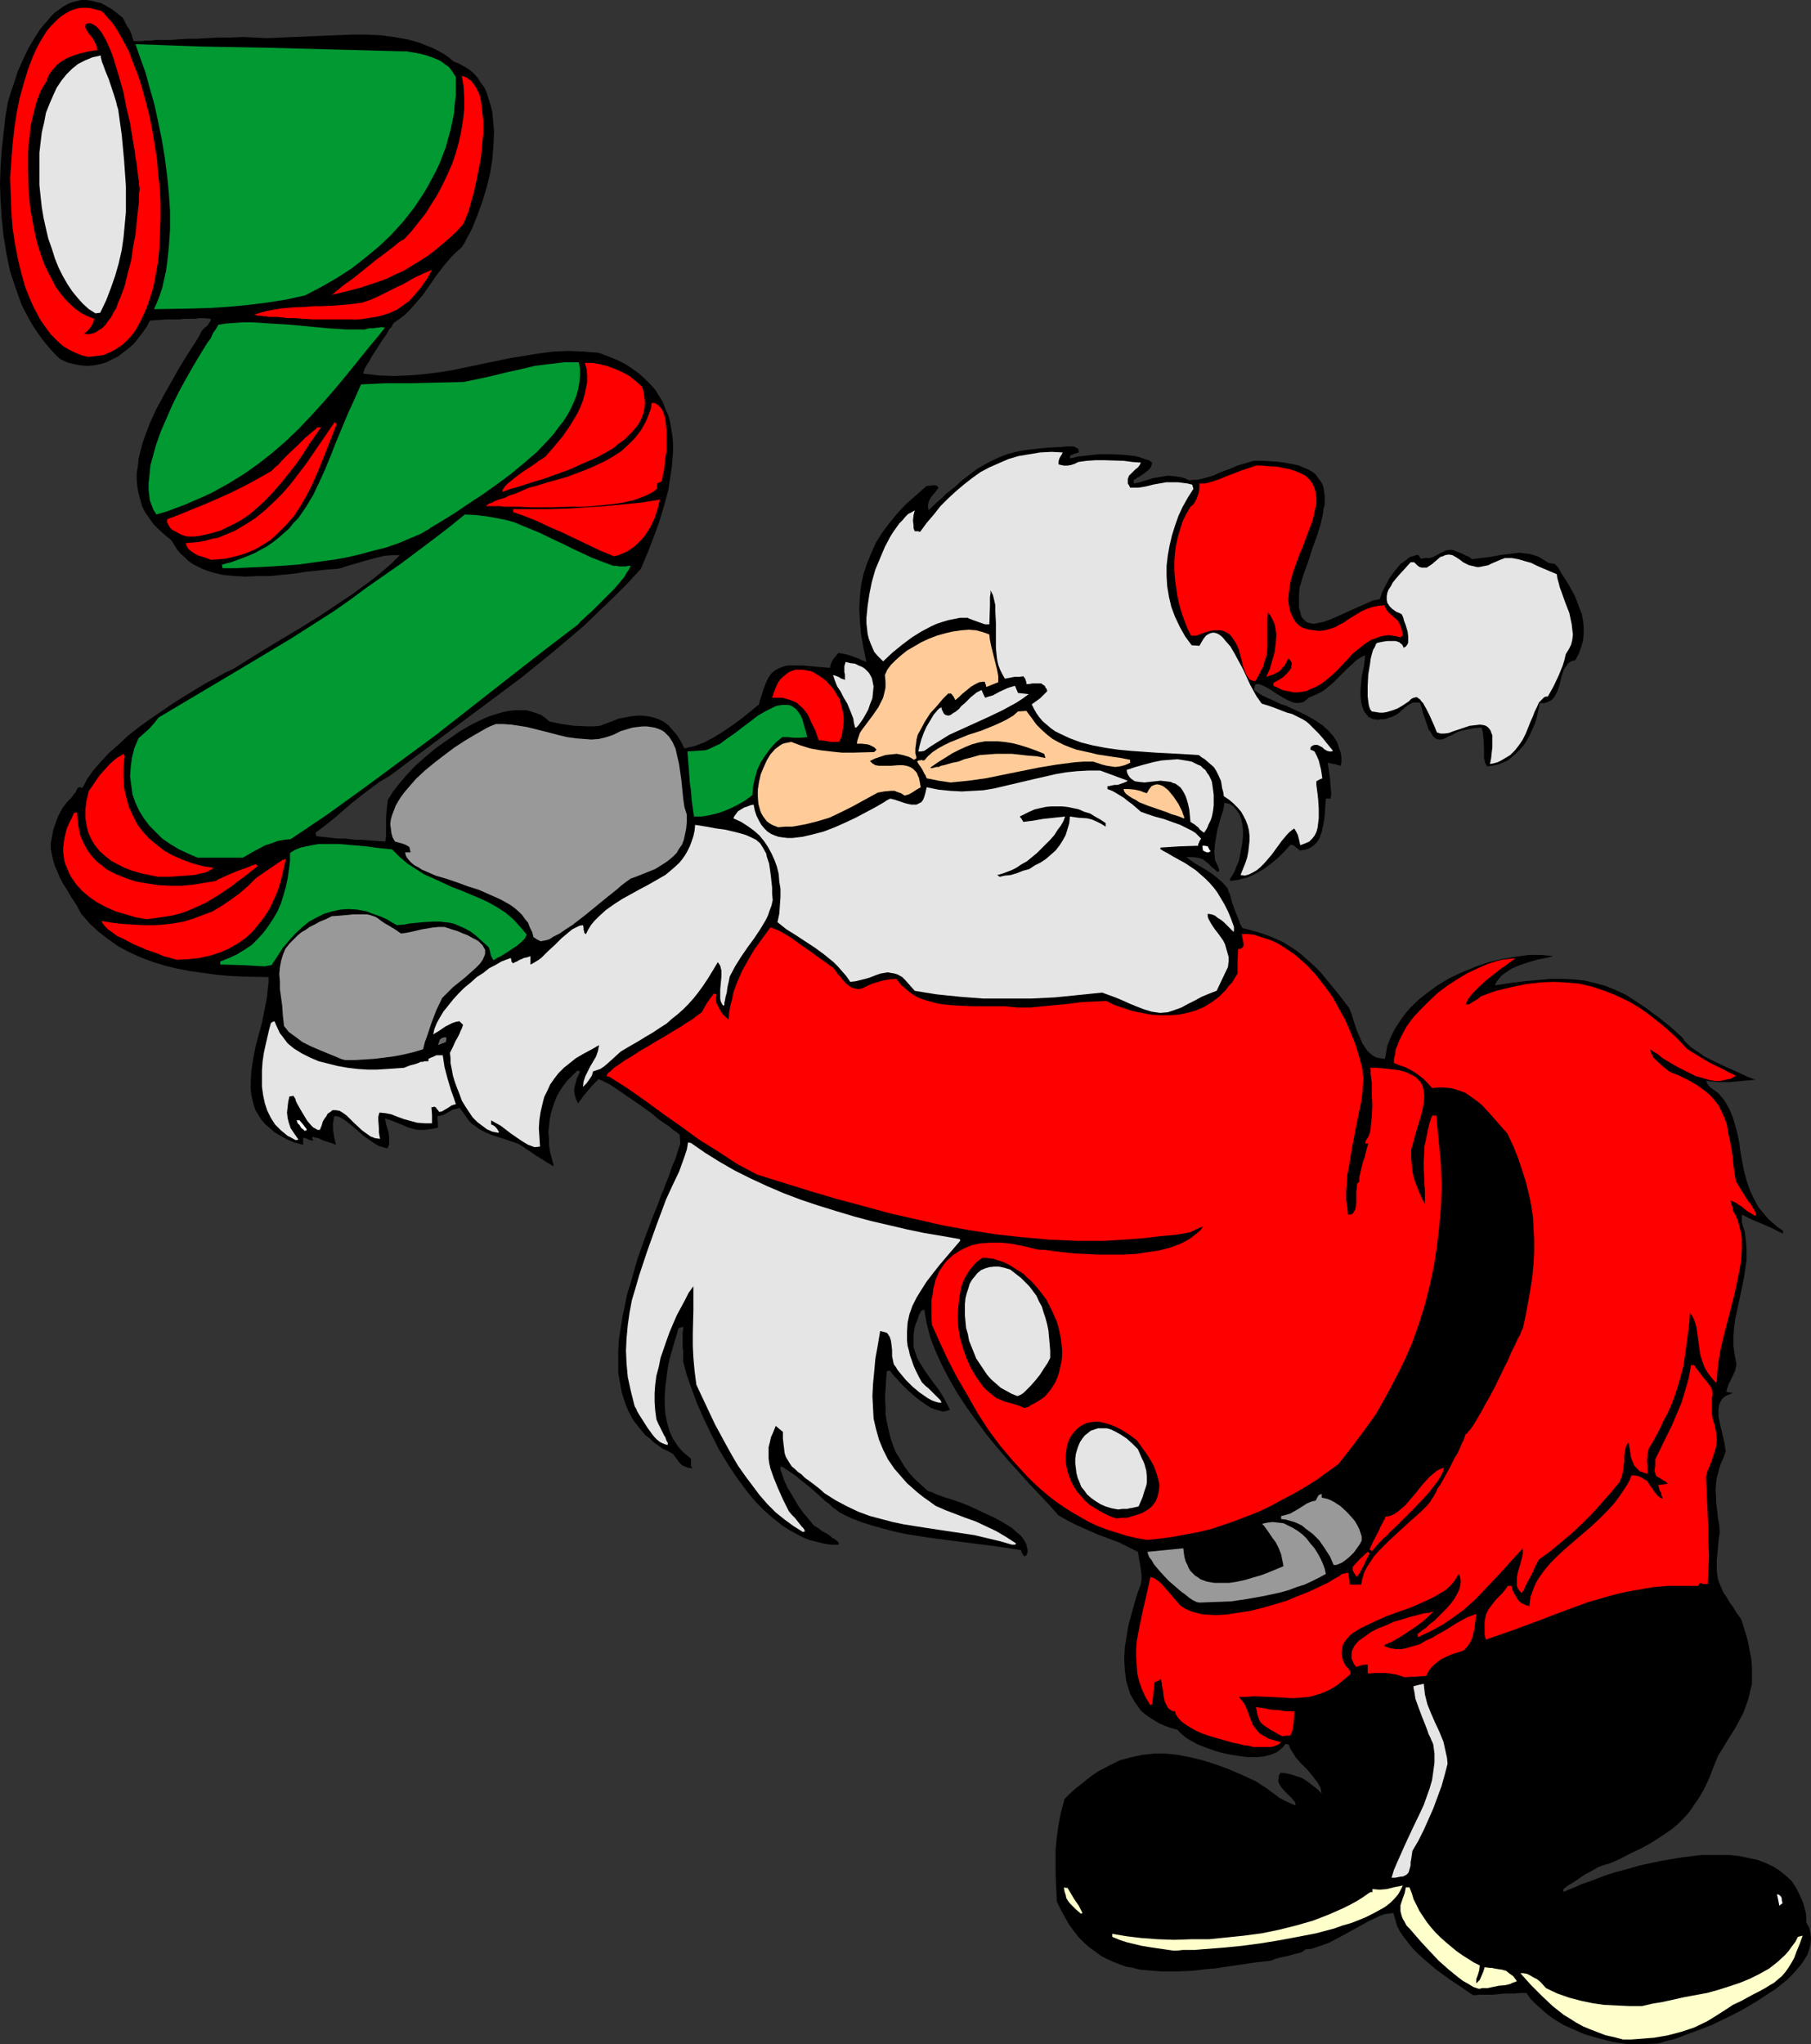 <?xml version="1.0" encoding="UTF-8" standalone="no"?>
<svg
   version="1.0"
   width="129.766mm"
   height="146.447mm"
   id="svg65"
   sodipodi:docname="Santa &amp; Telescope.wmf"
   xmlns:inkscape="http://www.inkscape.org/namespaces/inkscape"
   xmlns:sodipodi="http://sodipodi.sourceforge.net/DTD/sodipodi-0.dtd"
   xmlns="http://www.w3.org/2000/svg"
   xmlns:svg="http://www.w3.org/2000/svg">
  <rect width="100%" height="100%" fill="#333333" stroke="none"/>
  <sodipodi:namedview
     id="namedview65"
     pagecolor="#ffffff"
     bordercolor="#000000"
     borderopacity="0.25"
     inkscape:showpageshadow="2"
     inkscape:pageopacity="0.0"
     inkscape:pagecheckerboard="0"
     inkscape:deskcolor="#d1d1d1"
     inkscape:document-units="mm" />
  <defs
     id="defs1">
    <pattern
       id="WMFhbasepattern"
       patternUnits="userSpaceOnUse"
       width="6"
       height="6"
       x="0"
       y="0" />
  </defs>
  <path
     style="fill:#000000;fill-opacity:1;fill-rule:evenodd;stroke:none"
     d="m 441.006,553.502 -4.202,-0.646 -3.878,-0.97 -3.878,-1.131 -3.717,-1.616 -1.778,-0.808 -1.616,-0.97 -1.778,-1.131 -1.454,-1.131 -1.454,-1.293 -1.454,-1.293 -1.293,-1.293 -1.131,-1.616 h -1.778 l -1.454,0.162 h -2.747 l -1.454,0.162 -1.778,0.162 h -1.131 -1.131 -1.293 l -1.616,0.162 -1.454,-0.97 -1.616,-1.131 -3.394,-2.262 -3.555,-2.586 -3.232,-2.747 -1.616,-1.454 -1.454,-1.454 -1.293,-1.616 -1.131,-1.454 -1.131,-1.616 -0.808,-1.616 -0.485,-1.778 -0.485,-1.616 -1.131,0.162 -1.293,0.162 -1.293,0.485 -1.293,0.646 -1.454,0.646 -1.454,0.808 -3.232,1.778 -3.232,1.778 -3.07,1.616 -1.778,0.646 -1.454,0.485 -1.454,0.485 -1.616,0.162 -1.131,0.808 -1.293,0.323 -2.424,0.646 -2.262,0.485 -1.131,0.323 -1.131,0.485 -4.363,0.485 -4.363,0.646 -4.363,0.646 -2.101,0.323 -2.101,0.162 -4.202,0.485 -4.202,0.162 h -4.04 l -3.878,-0.323 -1.939,-0.162 -1.778,-0.485 -1.939,-0.323 -1.778,-0.646 -1.616,-0.646 -1.778,-0.808 -1.616,-0.808 -1.454,-1.131 -1.616,-1.131 -1.454,-1.293 -1.454,-1.454 -1.293,-1.616 -1.293,-1.778 -1.131,-1.939 -1.131,-2.101 -1.131,-2.262 -0.162,-3.717 -0.162,-3.555 v -3.394 -3.394 l 0.323,-3.394 0.485,-3.394 0.646,-3.394 0.97,-3.555 1.454,-1.454 1.616,-1.454 1.454,-1.131 1.616,-1.293 1.454,-1.131 1.454,-0.97 3.07,-1.616 2.909,-1.454 3.07,-0.808 3.07,-0.646 3.07,-0.323 h 3.232 l 3.07,0.323 3.394,0.646 3.394,0.808 3.555,1.131 3.555,1.293 3.717,1.616 3.878,1.778 1.131,0.808 1.293,0.808 2.424,1.778 1.293,0.97 1.454,0.808 1.454,0.646 1.454,0.646 v -0.485 l -0.162,-0.485 -0.808,-0.97 -0.97,-0.97 -0.485,-0.485 -0.485,-0.485 -0.97,-1.131 -0.323,-0.485 -0.323,-0.646 -0.162,-0.646 0.162,-0.646 v -0.646 l 0.485,-0.808 1.454,0.162 1.454,0.323 1.454,0.485 1.454,0.485 1.293,0.808 1.293,0.97 1.454,1.131 1.293,1.293 -0.162,-0.808 -0.162,-0.808 -0.485,-0.808 -0.485,-0.808 -1.131,-1.454 -1.454,-1.778 -1.616,-1.616 -1.454,-1.616 -1.131,-1.778 -0.485,-0.808 -0.323,-0.97 -0.485,-0.162 h -0.485 l -0.485,0.646 -0.646,0.646 -0.646,0.485 -0.646,0.485 -1.616,0.646 -1.939,0.485 -1.939,0.162 h -2.262 l -2.262,-0.323 -2.262,-0.323 -2.262,-0.485 -2.262,-0.646 -2.262,-0.808 -2.101,-0.808 -1.778,-0.97 -1.616,-0.97 -1.293,-1.131 -0.97,-0.97 -1.778,-0.485 -1.778,-0.646 -1.454,-0.646 -1.293,-0.808 -1.293,-0.808 -1.131,-0.808 -1.131,-0.97 -0.808,-1.131 -0.808,-1.131 -0.646,-1.131 -0.646,-1.131 -0.808,-2.586 -0.323,-1.293 -0.323,-2.747 -0.162,-2.909 0.162,-3.071 0.485,-2.909 0.485,-3.071 0.808,-2.909 0.808,-2.909 0.808,-2.747 0.97,-2.586 0.162,-1.293 v -1.293 l -0.323,-2.262 -0.323,-1.939 -0.323,-1.939 -2.586,-1.293 -2.586,-1.293 -5.656,-2.101 -5.494,-2.424 -2.586,-1.293 -2.586,-1.454 -2.424,-2.747 -2.747,-2.909 -2.909,-3.071 -2.747,-3.071 -2.909,-3.232 -2.909,-3.394 -2.909,-3.555 -2.747,-3.717 -2.586,-3.555 -2.424,-3.717 -2.262,-3.879 -1.939,-3.717 -1.778,-3.879 -1.454,-3.717 -0.485,-1.939 -0.485,-1.939 -0.323,-1.778 -0.323,-1.939 -0.808,0.323 -0.646,1.131 -0.323,1.131 -0.485,1.131 -0.323,0.97 -0.323,2.101 v 1.778 1.616 l 0.485,1.454 0.485,1.454 0.808,1.454 0.808,1.293 0.97,1.454 2.101,2.909 1.131,1.454 1.131,1.778 0.97,1.778 0.97,1.939 -0.97,0.323 -0.97,0.162 -1.131,-0.323 -1.131,-0.323 -1.131,-0.485 -1.293,-0.808 -1.131,-0.808 -1.293,-0.97 -2.424,-2.101 -1.131,-1.131 -0.97,-0.97 -0.808,-0.97 -0.808,-0.808 -0.646,-0.808 -0.485,-0.646 -0.323,0.162 h -0.485 l -0.162,2.424 -0.162,2.424 -0.162,2.262 0.162,2.262 v 2.262 l 0.323,2.101 0.485,2.101 0.485,2.101 0.646,1.939 0.808,2.101 1.131,1.778 1.131,1.939 1.293,1.778 1.616,1.778 1.778,1.616 1.778,1.616 0.485,0.162 0.646,0.162 0.646,0.323 0.646,0.323 0.97,0.323 0.808,0.323 2.101,0.646 2.424,0.808 2.424,0.97 4.848,2.262 2.424,1.131 2.262,1.293 2.101,1.293 1.616,1.454 0.808,0.646 0.485,0.646 0.485,0.808 0.485,0.808 0.162,0.808 0.162,0.646 v 0.808 l -0.323,0.808 -0.323,0.162 h -0.323 l -0.162,-0.162 -0.162,-0.323 -0.323,-0.485 -0.162,-0.646 -6.464,-0.97 -6.302,-0.808 -6.302,-0.808 -6.141,-0.808 -6.141,-0.97 -2.909,-0.646 -3.07,-0.808 -2.909,-0.808 -3.07,-0.97 -2.909,-1.131 -2.909,-1.454 -0.808,-0.646 -0.97,-0.646 -0.97,-0.97 -1.131,-0.808 -2.262,-2.101 -2.262,-1.939 -2.424,-1.939 -0.97,-0.808 -1.131,-0.808 -0.97,-0.646 -0.808,-0.485 -0.646,-0.485 -0.646,-0.162 v 0.97 l 0.323,0.808 0.646,1.939 0.97,2.101 1.293,2.101 1.293,2.262 1.454,2.101 1.616,1.939 1.454,1.778 1.131,0.646 0.97,0.808 0.97,0.485 0.808,0.485 0.646,0.485 0.485,0.485 0.485,0.162 0.323,0.323 0.485,0.323 0.323,0.323 0.162,0.323 -0.162,0.162 v 0.162 h -2.101 l -1.939,-0.323 -1.939,-0.485 -1.939,-0.485 -1.939,-0.808 -1.778,-0.97 -1.778,-0.97 -1.778,-1.131 -3.394,-2.747 -1.616,-1.454 -1.616,-1.616 -1.454,-1.616 -1.454,-1.778 -2.747,-3.717 -2.586,-3.879 -2.424,-4.04 -2.101,-4.202 -1.939,-4.04 -1.778,-4.04 -1.454,-3.879 -1.293,-3.717 -0.485,-1.778 -0.485,-1.778 v -0.808 -0.808 -1.293 l -0.162,-0.97 v -4.202 l 0.162,-0.646 v -0.808 l -0.646,0.162 -0.646,0.162 -0.485,1.778 -0.646,2.101 -0.646,2.262 -0.646,2.262 -0.485,2.424 -0.323,2.586 -0.323,2.424 -0.162,2.586 v 2.424 l 0.162,2.424 0.485,2.424 0.646,2.262 0.97,2.101 0.646,0.97 0.646,0.97 0.808,0.97 0.808,0.808 0.97,0.808 0.97,0.808 v 0.485 0.485 0.485 0.485 l 0.323,0.646 -1.131,-0.162 -0.808,-0.323 -0.808,-0.323 -0.646,-0.646 -0.97,-1.293 -0.485,-0.646 -0.323,-0.485 -1.454,-0.808 -1.454,-0.646 -1.293,-0.97 -1.131,-0.808 -0.97,-0.97 -1.131,-0.808 -1.778,-2.101 -1.616,-2.101 -1.293,-2.424 -0.97,-2.424 -0.808,-2.586 -0.485,-2.586 -0.485,-2.747 v -2.909 -2.909 l 0.162,-3.071 0.485,-3.071 0.485,-3.071 0.646,-3.071 0.646,-3.232 0.97,-3.071 1.778,-6.303 2.101,-5.979 2.262,-5.979 1.131,-2.747 0.97,-2.747 0.646,-1.454 0.485,-1.293 0.97,-2.424 0.808,-2.424 0.97,-2.262 0.646,-2.101 0.646,-1.939 -0.162,-2.424 -0.808,-0.646 -0.97,-0.646 -1.131,-0.97 -1.454,-0.97 -1.616,-1.131 -1.454,-1.293 -3.394,-2.424 -3.555,-2.424 -1.616,-1.131 -1.454,-0.97 -1.454,-0.97 -1.293,-0.646 -0.97,-0.485 -0.808,-0.323 -0.323,0.323 -0.323,0.323 -0.97,0.97 -1.778,2.101 -0.808,0.97 -0.646,0.97 -0.323,0.323 -0.162,0.323 -0.162,0.162 v 0.162 l -0.646,-1.293 -0.323,-1.131 -0.162,-1.131 0.162,-1.131 0.323,-1.131 0.323,-1.131 0.485,-0.97 0.323,-0.808 -0.485,-0.162 h -0.323 l -1.293,1.293 -1.293,1.293 -1.131,1.454 -0.97,1.454 -0.808,1.454 -0.646,1.616 -0.485,1.454 -0.485,1.616 -0.323,1.778 -0.162,1.616 -0.162,1.616 0.162,1.939 v 1.616 l 0.323,1.939 0.485,1.778 0.485,1.939 -0.323,-0.162 -0.323,-0.162 -0.485,-0.323 -0.646,-0.323 -1.454,-0.97 -1.616,-0.97 -1.616,-1.131 -0.808,-0.485 -0.646,-0.485 -0.485,-0.323 -0.485,-0.323 -0.323,-0.162 -0.162,-0.162 -1.293,-0.485 -1.454,-0.485 -2.424,-0.808 -2.101,-0.646 -1.939,-0.808 -1.778,-0.97 -0.808,-0.646 -0.97,-0.646 -0.808,-0.808 -0.808,-1.131 -0.808,-1.131 -0.97,-1.293 -0.97,0.323 -0.808,0.162 -1.454,0.808 -1.131,0.646 -0.808,0.162 -0.808,0.162 0.162,3.071 -1.293,0.323 -1.131,0.162 -1.131,0.162 h -0.97 -0.97 l -0.808,-0.162 -1.778,-0.485 -1.454,-0.646 -1.616,-0.646 -1.616,-0.646 -1.616,-0.485 0.162,0.646 0.162,0.97 0.323,0.97 0.323,1.131 0.162,1.293 v 1.131 0.97 l -0.485,0.97 -1.131,-0.323 -1.131,-0.323 -1.131,-0.646 -0.97,-0.646 -2.101,-1.454 -1.778,-1.616 -1.778,-1.454 -0.808,-0.646 -0.808,-0.646 -0.808,-0.485 -0.646,-0.323 -0.646,-0.162 h -0.646 l -0.162,0.97 -0.162,0.97 v 0.808 0.97 l 0.323,1.939 0.485,2.101 -0.808,-0.323 -1.939,-0.646 -0.97,-0.323 -0.97,-0.485 -0.808,-0.162 -0.646,-0.162 h -0.323 v 0.323 l 0.323,0.646 -0.97,-0.162 -1.131,-0.485 -0.646,-0.162 v 1.939 l -2.424,-0.646 -1.939,-0.808 -1.778,-0.97 -1.616,-0.97 -1.293,-1.131 -1.293,-1.131 -0.97,-1.131 -0.808,-1.293 -0.808,-1.293 -0.485,-1.454 -0.323,-1.293 -0.323,-1.454 -0.162,-1.616 v -1.454 l 0.162,-3.232 0.485,-3.232 0.646,-3.394 1.778,-6.626 0.646,-3.232 0.646,-3.232 0.323,-3.071 0.162,-1.454 v -1.293 l -7.11,-0.162 -3.555,-0.162 -3.555,-0.323 -3.394,-0.485 -3.555,-0.485 -3.394,-0.646 -3.394,-0.808 -3.232,-0.97 -3.394,-1.293 -2.909,-1.293 -3.07,-1.616 -2.747,-1.939 -2.747,-2.101 -2.424,-2.262 -2.262,-2.586 -1.293,-2.424 -1.293,-1.939 -1.131,-1.939 -1.131,-1.778 -0.97,-1.778 -0.646,-1.616 -0.646,-1.454 -0.485,-1.616 -0.323,-1.454 -0.323,-1.616 v -1.454 l 0.323,-1.778 0.323,-1.778 0.646,-1.939 0.808,-2.101 1.131,-2.101 0.646,-0.808 0.485,-0.646 0.485,-0.485 0.485,-0.485 0.646,-0.808 0.485,-0.646 0.323,-0.323 0.162,-0.485 0.485,-0.808 h 0.485 l 0.646,0.162 0.646,-1.131 0.646,-1.293 1.616,-2.262 2.101,-2.424 2.262,-2.424 2.586,-2.262 2.586,-2.424 2.909,-2.262 2.909,-2.101 3.07,-2.101 3.07,-2.101 3.07,-1.939 2.909,-1.778 2.909,-1.778 2.747,-1.454 2.586,-1.454 2.424,-1.131 5.656,-3.555 5.818,-3.555 5.979,-3.555 5.979,-3.717 5.818,-3.879 2.909,-1.939 5.494,-4.04 2.586,-2.101 2.424,-2.101 2.262,-2.262 h -0.97 -0.97 l -2.101,0.162 -2.101,0.485 -2.424,0.646 -2.262,0.646 -2.262,0.646 -2.101,0.646 -0.97,0.323 -0.808,0.162 -2.586,0.162 -2.909,0.323 -3.07,0.323 -3.07,0.485 -6.626,0.646 h -3.232 l -3.232,0.162 -3.232,-0.162 -3.07,-0.323 -2.747,-0.646 -1.454,-0.485 -1.293,-0.485 -1.293,-0.646 -1.293,-0.646 -1.131,-0.808 -0.97,-0.97 -1.131,-0.97 -0.97,-1.131 -0.808,-1.293 -0.808,-1.293 -1.778,-1.454 -1.616,-1.454 -1.454,-1.454 -1.131,-1.616 -1.131,-1.616 -0.808,-1.616 -0.485,-1.778 -0.485,-1.778 -0.323,-1.778 -0.162,-1.778 v -1.939 l 0.323,-1.778 0.162,-1.939 0.485,-1.939 0.485,-1.939 0.646,-1.939 1.454,-3.879 1.778,-3.879 2.101,-3.879 2.101,-3.717 2.101,-3.717 2.101,-3.394 1.131,-1.778 0.97,-1.454 0.97,-1.616 0.808,-1.616 0.808,-0.808 0.646,-0.485 0.323,-0.485 0.323,-0.485 0.323,-0.485 v -0.485 l -1.778,-0.162 h -1.616 l -0.646,0.162 h -1.778 -1.293 l -1.293,0.162 h -1.616 -1.778 l -2.262,0.162 -2.424,0.162 -0.808,1.616 -1.131,1.616 -1.131,1.454 -1.131,1.454 -1.454,1.293 -1.454,1.131 -1.454,1.131 -1.616,0.808 -1.616,0.808 -1.616,0.485 -1.778,0.323 -1.778,0.162 -1.778,-0.162 -1.778,-0.323 -1.939,-0.485 -1.939,-0.97 -1.616,-1.616 -1.454,-1.616 -1.454,-1.778 -1.293,-1.778 L 9.05,88.399 7.918,86.459 6.787,84.359 5.818,82.419 5.01,80.157 4.202,77.894 2.747,73.531 1.778,68.844 0.97,63.996 0.485,59.31 0.162,54.461 0,49.775 0.162,44.927 0.485,40.402 0.97,36.038 1.454,31.675 2.101,27.796 2.909,25.049 3.878,22.302 4.848,19.231 6.141,16.322 7.595,13.252 9.211,10.504 10.989,7.757 12.928,5.495 13.898,4.363 14.867,3.394 15.998,2.586 17.13,1.778 18.261,1.131 19.392,0.646 20.685,0.323 21.978,0 h 1.293 l 1.293,0.162 1.293,0.323 1.454,0.323 1.454,0.808 1.454,0.808 1.454,1.131 1.616,1.293 0.323,0.646 0.323,0.646 0.485,0.97 0.485,0.646 0.323,0.646 0.485,1.131 0.162,0.646 0.323,0.97 h 0.162 0.485 0.646 0.97 l 0.97,-0.162 h 1.454 l 1.454,-0.162 h 1.778 1.939 l 2.262,-0.162 2.424,-0.162 h 2.586 l 2.747,-0.162 3.07,-0.162 h 3.232 l 3.394,-0.162 3.232,0.162 3.394,0.162 3.555,-0.162 3.717,-0.162 3.878,-0.162 3.878,-0.162 7.757,-0.323 h 3.878 l 3.878,0.162 3.717,0.485 3.717,0.646 1.778,0.485 1.616,0.485 1.616,0.646 1.616,0.646 1.616,0.808 1.454,0.808 1.454,0.97 1.293,1.131 1.616,0.646 1.454,0.808 1.293,0.808 1.131,0.97 1.131,1.293 0.808,1.293 0.97,1.293 0.646,1.454 0.485,1.616 0.485,1.616 0.485,1.778 0.162,1.778 0.162,1.778 0.162,1.778 -0.162,3.879 -0.323,3.879 -0.646,3.879 -0.97,3.879 -1.131,3.717 -1.293,3.555 -1.293,3.232 -0.808,1.616 -0.808,1.454 -0.646,1.293 -0.808,1.131 -1.293,1.131 -1.293,1.293 -2.101,2.424 -2.101,2.747 -1.778,2.586 -1.939,2.747 -2.262,2.586 -1.131,1.293 -1.293,1.293 -1.454,1.131 -1.616,1.131 -0.323,0.485 -0.323,0.646 -0.646,0.646 -0.485,0.97 -0.646,0.97 -0.808,1.131 -1.454,2.262 -1.454,2.262 -0.485,0.97 -0.646,0.97 -0.485,0.808 -0.323,0.808 -0.162,0.485 v 0.323 l 4.04,0.485 4.202,0.162 4.04,-0.162 4.04,-0.323 3.878,-0.485 4.04,-0.646 7.757,-1.616 7.757,-1.616 4.04,-0.646 3.878,-0.646 3.878,-0.485 4.04,-0.162 4.04,0.162 4.04,0.323 2.586,0.97 2.424,0.97 2.262,1.131 1.939,1.293 1.778,1.293 1.616,1.454 1.454,1.454 1.293,1.454 1.131,1.778 0.97,1.616 0.646,1.778 0.808,1.778 0.485,1.778 0.323,1.939 0.323,1.939 0.162,1.939 v 2.101 l -0.162,2.101 -0.162,2.101 -0.323,2.101 -0.646,4.202 -1.131,4.202 -1.293,4.363 -1.616,4.363 -1.616,4.202 -1.778,4.202 -3.717,4.04 -3.878,3.879 -3.878,3.717 -4.04,3.879 -4.202,3.555 -4.202,3.555 -8.565,6.949 -8.888,6.626 -8.888,6.626 -8.888,6.626 -8.888,6.626 -2.747,1.616 -2.586,1.939 -2.586,1.939 -2.424,1.939 -4.686,4.04 -2.424,1.939 -2.586,1.939 0.162,0.97 1.616,0.162 1.454,0.162 1.293,0.162 1.616,0.162 h 0.97 0.97 l 1.293,0.162 1.454,0.162 h 1.616 l 1.939,0.162 2.101,0.162 2.424,0.162 0.162,-1.778 v -1.454 -2.747 l 0.162,-2.586 0.162,-1.293 0.162,-1.454 0.646,-0.97 0.646,-1.131 0.808,-0.97 0.97,-1.293 0.97,-1.131 0.97,-1.131 2.424,-2.586 2.747,-2.424 2.909,-2.424 3.232,-2.262 3.232,-2.262 3.394,-1.939 3.394,-1.616 1.616,-0.646 1.616,-0.485 1.616,-0.485 1.616,-0.323 1.616,-0.162 h 1.616 1.454 l 1.293,0.323 1.454,0.485 1.293,0.485 1.131,0.808 1.131,0.97 3.232,0.646 3.394,0.485 3.555,0.162 h 1.778 l 1.778,-0.162 1.616,-0.646 1.778,-0.646 1.616,-0.646 1.778,-0.323 1.616,-0.323 1.616,-0.162 h 1.454 l 1.454,0.162 1.454,0.323 1.454,0.485 1.293,0.646 1.293,0.97 1.131,1.293 1.131,1.293 1.131,1.778 0.97,1.939 1.293,-0.323 1.454,-0.323 2.586,-0.97 2.747,-1.454 2.586,-1.616 2.586,-1.778 2.424,-1.778 2.424,-1.939 2.101,-1.778 0.323,-1.293 0.323,-0.97 0.646,-2.101 0.646,-1.616 0.646,-1.293 0.808,-1.131 0.97,-0.808 0.97,-0.485 1.131,-0.485 1.293,-0.323 h 1.293 1.293 1.616 l 1.616,0.162 1.778,0.162 1.939,0.162 1.939,0.162 0.162,-0.808 0.162,-0.485 0.485,-0.97 0.646,-0.808 0.808,-0.97 0.97,0.162 0.97,0.162 1.616,0.485 0.808,0.323 0.97,0.323 0.97,0.485 1.293,0.485 -0.808,-3.879 -0.646,-3.555 -0.323,-3.555 -0.162,-3.394 0.162,-3.232 0.323,-3.071 0.646,-3.071 0.97,-2.909 1.131,-2.747 1.293,-2.909 1.616,-2.586 1.939,-2.586 2.101,-2.586 2.424,-2.586 2.747,-2.424 2.909,-2.586 h 0.162 0.485 l 0.97,-0.162 h 0.485 0.323 l 0.485,0.323 0.323,0.323 -0.97,1.293 -0.97,1.131 -0.485,0.808 -0.323,0.808 -0.162,0.808 0.162,1.293 2.586,-2.424 1.131,-0.97 1.131,-1.131 2.262,-1.778 1.939,-1.778 2.101,-1.616 1.939,-1.454 1.939,-1.131 2.101,-1.131 2.101,-0.97 2.101,-0.808 2.424,-0.646 2.586,-0.485 2.909,-0.323 3.07,-0.323 3.394,-0.162 1.778,-0.162 h 1.939 l 0.485,0.323 0.323,0.162 0.323,0.162 0.162,0.97 -1.131,0.323 -1.131,0.485 -0.162,0.323 v 0.485 l 0.97,-0.162 1.131,-0.323 1.454,-0.162 1.293,-0.162 3.07,-0.323 h 3.232 l 3.232,0.162 1.616,0.162 1.454,0.162 1.454,0.323 1.293,0.485 1.131,0.323 0.97,0.646 -0.162,0.646 -0.323,0.808 -0.646,0.646 -0.808,0.646 -1.616,1.131 -0.485,0.162 -0.323,0.323 -0.646,0.323 v 0.97 l 1.616,-0.323 3.717,-1.131 1.939,-0.323 1.939,-0.323 1.939,0.162 0.97,0.162 0.97,0.162 0.97,0.323 0.97,0.485 0.97,-0.162 h 1.131 l 2.101,-0.485 2.262,-0.646 2.101,-0.97 2.262,-0.808 2.262,-0.97 2.262,-0.646 2.101,-0.646 h 2.586 l 2.424,0.162 2.101,0.162 1.939,0.323 1.778,0.323 1.454,0.323 1.454,0.646 1.131,0.485 1.131,0.646 0.808,0.646 0.646,0.97 0.646,0.808 0.485,0.808 0.323,0.97 0.162,1.131 0.162,0.97 v 1.293 1.131 l -0.323,1.293 -0.162,1.293 -0.646,2.909 -0.97,3.071 -1.131,3.071 -1.131,3.555 -1.293,3.555 -1.131,3.717 -0.162,1.616 v 1.454 1.454 1.131 l 0.323,0.97 0.162,0.808 0.323,0.808 0.485,0.485 0.485,0.485 0.485,0.323 0.646,0.162 0.646,0.162 h 0.646 l 0.808,-0.162 1.616,-0.323 1.778,-0.646 1.939,-0.808 3.878,-1.778 4.04,-1.778 1.778,-0.808 1.778,-0.323 0.323,-0.808 0.323,-0.97 0.97,-1.939 1.131,-2.101 1.454,-1.939 1.454,-1.778 0.97,-0.646 0.808,-0.646 0.808,-0.646 0.808,-0.162 0.808,-0.323 h 0.646 l 0.323,0.485 0.323,0.485 1.293,-0.162 h 1.131 l 0.97,-0.323 0.646,-0.323 0.646,-0.323 0.485,-0.323 1.131,-0.485 0.485,-0.323 h 0.485 l 0.808,-0.162 0.808,0.162 0.808,0.323 1.293,0.485 1.293,0.646 0.808,0.323 0.808,0.646 2.424,-0.323 2.586,-0.323 2.586,-0.485 2.586,-0.323 2.586,-0.323 1.293,0.162 1.454,0.162 1.131,0.323 1.454,0.485 1.293,0.808 1.293,0.808 0.808,0.162 0.97,0.162 0.97,1.131 0.808,1.454 1.778,2.747 1.778,3.232 0.646,1.616 0.646,1.778 0.646,1.616 0.323,1.778 0.162,1.778 v 1.778 l -0.162,1.778 -0.485,1.778 -0.646,1.778 -0.97,1.778 -1.131,0.323 -0.808,0.485 -0.485,0.808 -0.646,0.808 -0.323,0.97 -0.323,0.97 -0.485,2.101 -0.646,1.939 -0.485,0.97 -0.485,0.808 -0.646,0.646 -0.97,0.485 -0.97,0.323 h -1.293 l -0.162,1.293 -0.323,1.454 -0.323,1.454 -0.485,1.454 -0.646,1.454 -0.646,1.454 -0.808,1.454 -0.808,1.293 -0.97,1.131 -1.131,1.131 -1.131,0.97 -1.131,0.97 -1.454,0.646 -1.293,0.485 -1.454,0.323 -1.454,0.162 -0.485,-0.97 -0.323,-1.293 v -1.131 -1.454 l -0.162,-2.909 -0.162,-1.454 -0.323,-1.293 -1.939,0.162 -1.778,0.323 -1.616,0.323 -1.454,0.485 -1.131,0.646 -1.131,0.485 -0.808,0.485 -0.97,0.323 h -0.808 l -0.646,-0.162 -0.646,-0.485 -0.323,-0.323 -0.323,-0.646 -0.323,-0.485 -0.485,-0.646 -0.323,-0.97 -0.323,-0.97 -0.323,-0.97 -0.485,-1.293 -0.323,-1.293 -0.485,-1.616 -0.485,-0.162 h -0.485 -0.808 l -0.808,0.323 -0.808,0.485 -1.616,1.293 -0.646,0.646 -0.646,0.485 -1.293,0.646 -0.97,0.323 -1.131,0.323 h -0.97 l -0.808,0.162 -0.808,-0.162 h -0.485 l -0.646,-0.323 -0.646,-0.323 -0.323,-0.485 -0.808,-0.97 -0.485,-1.293 -0.323,-1.293 -0.162,-1.616 v -1.616 l 0.323,-3.555 0.323,-1.616 0.323,-1.454 0.162,-1.454 0.162,-1.293 -0.808,0.323 -0.808,0.485 -0.808,0.485 -0.808,0.808 -1.778,1.616 -0.97,0.97 -0.808,0.808 -1.939,1.939 -2.101,1.778 -0.97,0.646 -1.293,0.646 -1.131,0.485 -1.131,0.485 -0.485,0.485 -0.485,0.323 -0.323,0.323 -0.646,0.162 -1.131,0.162 -1.131,-0.162 -1.131,-0.485 -1.293,-0.646 -2.424,-1.454 -1.131,-0.808 -1.131,-0.646 -0.97,-0.485 -0.808,-0.323 -0.646,-0.162 h -0.323 l -0.323,0.162 -0.162,0.162 -0.162,0.808 v 0.485 l 1.293,0.97 1.454,0.808 1.778,0.808 1.778,0.808 0.97,0.485 1.131,0.323 2.101,0.97 2.101,0.97 1.939,0.97 1.939,1.131 1.939,1.293 1.616,1.454 1.293,1.454 0.646,0.97 0.485,0.808 0.323,0.97 0.323,0.97 0.323,0.97 0.162,1.131 v 1.131 l -0.162,1.131 -0.646,-0.162 -0.646,-0.162 -0.323,-0.162 h -0.485 l -0.646,-0.162 -0.808,-0.162 0.162,1.131 0.162,0.97 0.323,2.424 0.162,2.424 0.162,1.293 -0.162,1.454 h -1.293 l -0.162,2.101 -0.162,2.424 -0.323,2.262 -0.485,2.262 -0.323,0.808 -0.323,0.97 -0.646,0.97 -0.646,0.646 -0.808,0.646 -0.808,0.485 -1.131,0.323 -1.293,0.162 -0.485,-0.485 -0.485,-0.323 -0.323,-0.323 -0.162,-0.162 -0.485,-0.162 -0.485,-0.162 -1.616,1.778 -1.778,1.778 -1.939,1.616 -1.939,1.454 -2.262,1.293 -2.101,0.97 -1.293,0.323 -1.131,0.323 -1.131,0.162 -1.131,0.162 -0.162,-0.485 0.646,-0.97 0.646,-1.131 0.485,-1.293 0.646,-1.454 0.323,-1.616 0.323,-1.778 0.323,-1.616 0.162,-1.778 v -1.616 l -0.162,-1.616 -0.323,-1.454 -0.485,-1.293 -0.808,-1.131 -0.808,-0.97 -0.97,-0.646 -0.646,-0.162 -0.808,-0.162 -0.323,1.939 -0.646,1.939 -0.485,1.778 -0.485,1.778 -0.323,1.778 -0.323,1.939 -0.162,2.101 0.162,2.262 0.323,0.646 0.323,0.646 0.162,0.323 0.162,0.485 0.162,0.323 v 0.646 h -0.162 l -0.323,0.162 -0.646,-0.646 -0.808,-0.646 -0.485,-0.485 -0.485,-0.485 -0.808,-0.646 -0.646,-0.485 -0.808,-0.323 -0.808,-0.162 -1.293,-0.162 h -0.646 -0.97 l 1.293,0.97 1.454,0.97 2.747,1.616 1.454,0.97 1.454,1.131 1.454,1.293 1.293,1.454 0.162,0.485 0.162,0.485 0.323,0.646 0.162,0.646 0.485,1.778 0.646,1.778 0.646,1.616 0.646,1.616 0.162,0.646 0.323,0.485 0.162,0.323 0.162,0.323 2.586,0.646 2.262,0.646 2.262,0.808 1.939,0.808 2.101,0.97 1.778,1.131 1.778,1.131 1.616,1.293 1.616,1.454 1.616,1.454 1.616,1.616 1.454,1.778 1.454,1.778 1.616,1.939 1.616,2.101 1.616,2.101 0.323,0.808 0.323,0.808 0.646,2.101 0.808,2.424 0.97,2.262 0.485,1.131 0.646,0.97 0.646,0.97 0.646,0.646 0.97,0.808 0.97,0.485 0.97,0.162 1.293,0.162 0.323,-1.778 0.323,-1.778 0.646,-1.616 0.646,-1.454 0.808,-1.616 0.97,-1.454 0.97,-1.454 1.131,-1.454 1.131,-1.293 1.293,-1.293 1.454,-1.293 1.454,-1.131 3.07,-2.262 3.232,-1.939 3.394,-1.616 3.555,-1.454 3.717,-1.293 3.555,-0.808 3.717,-0.646 3.555,-0.485 h 3.394 l 1.616,0.162 1.616,0.162 -1.939,0.485 -2.424,0.485 -2.262,0.646 -2.424,0.808 -2.262,0.97 -0.97,0.646 -0.97,0.646 -0.808,0.646 -0.646,0.808 -0.646,0.808 -0.485,0.97 2.101,-0.323 2.101,-0.323 3.878,-0.485 3.717,-0.323 3.394,-0.323 h 3.232 l 3.07,0.162 2.909,0.323 2.747,0.646 2.909,0.808 2.747,1.131 2.747,1.293 2.747,1.778 2.909,1.939 1.454,1.131 1.616,1.131 1.616,1.293 1.616,1.293 1.616,1.454 1.778,1.616 0.485,0.808 0.808,0.808 0.808,0.808 1.131,0.808 1.293,0.808 1.293,0.97 2.909,1.454 3.07,1.454 2.909,1.293 1.454,0.646 1.293,0.646 1.293,0.485 0.97,0.323 -3.394,0.323 -3.555,0.323 h -3.232 l -3.232,-0.323 0.485,0.97 0.646,0.808 0.97,0.646 1.293,0.97 0.808,0.97 0.808,0.97 1.293,2.262 0.97,2.262 0.646,2.262 0.646,2.424 0.485,2.424 0.323,2.586 0.485,2.586 0.485,2.424 0.646,2.424 0.808,2.424 1.131,2.424 1.293,2.424 0.97,1.131 0.808,0.97 0.97,1.131 1.131,0.97 1.293,1.131 1.454,0.97 v 0.808 l -2.909,-1.454 -2.909,-1.293 -2.747,-1.131 -2.586,-1.293 v 2.101 l 0.808,2.586 0.323,2.586 0.162,2.424 v 2.424 l -0.323,2.424 -0.323,2.262 -0.97,4.687 -0.97,4.525 -0.485,2.262 -0.323,2.424 -0.162,2.424 v 2.424 l 0.323,2.424 0.485,2.586 -0.162,0.808 -0.162,0.808 -0.808,1.778 -0.97,1.939 -0.323,0.97 -0.323,1.131 0.808,0.162 0.97,0.162 -1.293,0.485 -0.97,0.485 -0.646,0.646 -0.485,0.808 -0.323,0.808 -0.162,0.97 v 1.131 1.131 l 0.485,2.262 1.131,4.848 0.162,1.131 0.162,1.131 -0.646,1.778 -0.646,1.454 -0.485,1.454 -0.323,1.293 -0.323,1.131 -0.162,1.131 -0.162,2.101 0.162,2.262 v 1.131 l 0.162,1.293 0.162,1.454 0.162,1.616 0.323,1.616 0.162,2.101 -0.323,2.262 -0.162,1.939 -0.162,1.778 -0.162,1.616 v 1.454 1.293 l 0.162,1.293 0.162,1.131 0.485,1.293 0.485,1.131 0.485,1.131 0.808,1.131 0.808,1.454 0.97,1.293 0.485,0.808 0.485,0.808 1.293,1.778 0.97,3.071 0.808,2.747 0.485,2.586 0.485,2.424 0.162,2.262 v 2.262 2.101 l -0.485,1.939 -0.485,2.101 -0.646,1.939 -0.808,2.101 -1.131,2.101 -1.131,2.101 -1.454,2.262 -1.454,2.424 -1.616,2.586 -1.293,3.232 -1.131,2.909 -1.293,2.747 -1.293,2.262 -1.454,2.101 -1.293,1.939 -1.616,1.778 -1.616,1.616 -1.778,1.454 -1.939,1.293 -1.939,1.293 -2.101,1.293 -2.424,1.293 -2.424,1.131 -2.747,1.454 -2.909,1.293 -1.778,0.485 -1.616,0.646 -1.616,0.97 -1.616,0.808 -3.07,2.101 -1.616,0.97 -1.293,0.97 v 0.808 l 1.454,-0.646 1.616,-0.646 1.778,-0.808 1.939,-0.646 2.101,-0.808 2.101,-0.808 2.424,-0.808 2.424,-0.646 5.171,-1.454 5.333,-1.131 5.656,-0.97 2.747,-0.323 2.586,-0.323 h 2.747 2.586 2.586 l 2.586,0.323 2.262,0.485 2.424,0.485 2.101,0.808 2.101,0.97 1.778,1.131 1.616,1.293 1.616,1.454 1.293,1.939 0.97,1.939 0.97,2.262 0.646,2.424 0.162,1.454 v 1.293 l 0.808,1.454 0.323,1.454 0.162,1.454 -0.162,1.454 -0.323,1.454 -0.485,1.454 -0.808,1.293 -0.97,1.454 -1.131,1.293 -1.293,1.454 -1.293,1.293 -1.616,1.293 -1.616,1.293 -1.778,1.131 -3.717,2.424 -3.878,2.262 -3.878,1.939 -4.04,1.939 -3.717,1.454 -1.778,0.646 -1.778,0.646 -1.616,0.646 -1.454,0.485 -1.454,0.323 -1.131,0.323 -0.97,0.323 -0.97,0.162 -3.878,0.162 z"
     id="path1" />
  <path
     style="fill:#ffffcc;fill-opacity:1;fill-rule:evenodd;stroke:none"
     d="m 439.551,552.209 -2.424,-0.646 -2.262,-0.485 -2.101,-0.808 -2.101,-0.808 -1.939,-0.808 -1.778,-0.97 -1.778,-1.131 -1.616,-0.97 -3.07,-2.424 -2.909,-2.747 -2.909,-2.909 -2.909,-3.232 h 0.808 l 0.97,0.162 0.97,0.485 0.808,0.485 0.97,0.485 0.97,0.808 1.454,1.616 3.07,1.454 3.232,1.131 3.07,0.808 3.07,0.646 3.232,0.485 3.394,0.162 3.394,0.162 h 3.555 l 2.747,-0.646 2.909,-0.485 5.818,-1.293 6.141,-1.131 2.909,-0.808 3.07,-0.97 2.909,-0.97 2.747,-1.131 2.586,-1.293 2.586,-1.454 2.262,-1.778 2.101,-1.939 0.97,-1.131 0.808,-1.131 0.97,-1.293 0.646,-1.293 0.646,-0.162 0.646,-0.162 -0.808,2.262 -0.808,1.939 -0.646,1.778 -0.808,1.454 -0.808,1.293 -0.808,1.131 -0.97,1.131 -0.97,0.808 -1.131,0.97 -1.131,0.646 -1.293,0.808 -1.454,0.808 -1.616,0.808 -1.778,0.97 -1.778,0.97 -2.101,0.97 -1.939,1.293 -1.778,1.131 -1.778,1.131 -1.616,0.97 -3.394,1.616 -3.394,1.131 -3.717,0.97 -1.778,0.323 -1.939,0.323 -1.939,0.162 -2.101,0.162 -2.101,0.162 z"
     id="path2" />
  <path
     style="fill:#ffffcc;fill-opacity:1;fill-rule:evenodd;stroke:none"
     d="m 400.444,538.472 -1.454,-0.485 -1.293,-0.808 -1.454,-0.808 -1.293,-0.97 -2.586,-2.101 -2.747,-2.424 -2.424,-2.586 -2.262,-2.424 -2.101,-2.424 -0.97,-1.131 -0.97,-0.97 -0.485,-0.97 -0.485,-0.808 -0.323,-0.808 -0.162,-0.646 -0.162,-0.646 v -0.485 -1.131 l 0.323,-0.97 0.323,-0.97 0.485,-1.293 0.323,-1.616 h 0.97 l 0.646,1.616 0.485,1.616 0.808,1.616 0.808,1.616 0.97,1.454 0.97,1.454 1.131,1.454 1.293,1.454 1.293,1.293 1.454,1.293 2.909,2.424 1.616,1.131 3.07,1.939 1.616,0.808 -0.162,1.293 -0.323,1.131 -0.485,1.293 v 0.646 0.485 l 0.97,-0.97 0.485,-1.131 0.485,-1.131 0.323,-1.131 1.293,0.162 h 0.646 l 0.646,0.162 0.97,0.162 1.131,0.162 1.131,0.323 0.808,0.646 1.131,0.808 0.485,0.646 0.485,0.646 -0.162,0.162 -0.485,0.162 -0.485,0.162 -0.646,0.323 -1.293,0.323 -1.778,0.162 -1.616,0.323 -1.454,0.323 h -1.454 l -0.646,0.162 z"
     id="path3" />
  <path
     style="fill:#ffffcc;fill-opacity:1;fill-rule:evenodd;stroke:none"
     d="m 317.705,528.13 -2.262,-0.323 -2.262,-0.323 -2.101,-0.323 -1.939,-0.323 -4.04,-0.97 -1.939,-0.646 -1.939,-0.808 v -0.808 l 3.878,0.646 4.04,0.485 4.363,0.323 4.525,0.162 4.686,-0.162 h 4.686 l 4.848,-0.485 4.686,-0.485 4.848,-0.646 4.686,-0.97 4.525,-1.131 4.525,-1.293 4.202,-1.616 4.04,-1.778 1.939,-0.97 1.778,-0.97 1.778,-1.131 1.616,-1.131 0.323,-0.162 h 0.485 v -0.808 l 1.939,0.162 1.939,-0.162 1.939,-0.485 2.424,-0.485 -0.646,1.293 -0.646,1.131 -0.97,1.131 -1.131,1.131 -1.454,1.131 -1.454,0.808 -1.778,0.97 -1.939,0.97 -1.939,0.808 -2.101,0.808 -2.262,0.646 -2.262,0.808 -4.848,1.293 -5.01,0.97 -5.171,0.97 -5.01,0.808 -4.848,0.646 -4.848,0.485 -2.101,0.162 -2.101,0.162 -2.101,0.162 -1.778,0.162 h -1.778 -1.454 l -1.454,0.162 z"
     id="path4" />
  <path
     style="fill:#ffffcc;fill-opacity:1;fill-rule:evenodd;stroke:none"
     d="m 292.496,517.948 -1.131,-0.97 -0.808,-0.808 -0.808,-0.808 -0.485,-0.646 -0.485,-0.808 -0.162,-0.808 -0.323,-0.97 -0.162,-1.131 0.485,0.162 h 0.485 l 0.97,1.616 0.97,1.616 1.131,1.616 0.97,1.939 -0.323,0.162 v 0 h -0.162 z"
     id="path5" />
  <path
     style="fill:#ffffff;fill-opacity:1;fill-rule:evenodd;stroke:none"
     d="m 481.891,516.009 -0.323,-1.616 -0.323,-1.454 h 0.323 l 0.323,0.162 0.485,0.485 0.162,0.485 v 0.485 l 0.162,0.485 v 0.323 l -0.485,0.323 z"
     id="path6" />
  <path
     style="fill:#000000;fill-opacity:1;fill-rule:evenodd;stroke:none"
     d="m 416.281,514.878 0.162,-0.485 v -0.323 l 0.646,-0.162 0.323,-0.162 h 0.808 l -0.323,0.323 -0.485,0.323 -0.646,0.323 z"
     id="path7" />
  <path
     style="fill:#e5e5e5;fill-opacity:1;fill-rule:evenodd;stroke:none"
     d="m 376.851,508.414 0.646,-2.101 0.97,-2.262 1.939,-4.363 2.101,-4.525 2.101,-4.363 0.97,-2.101 0.808,-2.262 0.808,-2.262 0.646,-2.262 0.323,-2.262 0.323,-2.424 v -2.424 l -0.323,-2.424 -0.162,-0.485 -0.323,-0.646 -0.323,-0.808 -0.485,-0.97 -0.323,-0.97 -0.485,-1.293 -0.97,-2.424 -0.97,-2.586 -0.808,-2.262 -0.162,-1.131 -0.162,-0.97 -0.162,-0.646 v -0.646 l 1.293,-0.323 1.454,-0.323 0.162,1.454 0.162,1.454 0.323,1.293 0.323,1.293 0.97,2.424 1.131,2.586 1.131,2.424 1.131,2.747 0.323,1.454 0.323,1.454 0.323,1.454 0.162,1.616 -0.808,3.071 -0.808,2.909 -1.131,3.071 -1.131,3.071 -1.293,2.909 -1.293,2.909 -1.454,2.909 -1.616,2.747 -0.162,1.131 -0.162,1.131 -0.162,0.808 v 0.808 l -0.162,0.646 -0.323,1.131 -0.162,0.323 -0.485,0.485 -0.323,0.162 -0.646,0.323 h -0.485 l -0.808,0.162 -0.808,0.162 z"
     id="path8" />
  <path
     style="fill:#000000;fill-opacity:1;fill-rule:evenodd;stroke:none"
     d="m 350.51,499.04 v -0.97 l 0.97,0.323 0.97,0.162 -0.162,0.162 -0.323,0.162 h -0.485 l -0.323,0.162 z"
     id="path9" />
  <path
     style="fill:#000000;fill-opacity:1;fill-rule:evenodd;stroke:none"
     d="m 383.961,476.254 -0.323,-0.162 v -0.323 l -0.162,-0.485 v -0.485 l -0.162,-0.485 h 1.131 v 0.97 0.97 h -0.323 z"
     id="path10" />
  <path
     style="fill:#ff0000;fill-opacity:1;fill-rule:evenodd;stroke:none"
     d="m 339.36,473.022 -0.97,-0.323 -1.454,-0.162 -1.293,-0.323 -1.616,-0.323 -3.394,-0.97 -3.394,-0.97 -1.778,-0.646 -1.454,-0.646 -1.454,-0.808 -1.293,-0.808 -1.131,-0.808 -0.97,-0.97 -0.646,-0.97 -0.323,-0.97 h -0.646 l -0.485,-0.323 -0.646,-0.485 -0.323,-0.485 -0.323,-0.646 -0.323,-0.646 -0.323,-1.454 -0.162,-1.616 -0.323,-1.454 v -0.485 l -0.162,-0.646 v -0.323 l -0.162,-0.162 -0.323,0.323 -0.323,0.162 -0.323,0.162 -0.646,0.162 -0.646,5.979 -0.485,0.323 -1.293,-2.101 -0.97,-2.101 -0.808,-2.262 -0.485,-2.101 -0.162,-2.262 -0.162,-2.101 v -2.262 l 0.162,-2.101 0.808,-4.363 0.97,-4.525 0.97,-4.202 0.97,-4.363 0.485,0.162 0.485,0.162 0.485,0.323 0.485,0.323 1.131,0.97 0.97,1.131 1.131,1.293 0.97,1.131 1.131,1.293 0.808,0.97 0.97,0.646 0.97,0.485 1.131,0.485 1.131,0.323 1.293,0.323 1.293,0.162 2.747,0.162 2.909,-0.162 3.232,-0.485 3.232,-0.485 3.232,-0.808 3.394,-0.97 3.232,-0.97 3.07,-1.293 2.909,-1.131 2.747,-1.293 2.424,-1.131 2.101,-1.293 0.97,-0.485 0.808,-0.646 1.616,-0.323 0.162,0.808 0.162,0.808 0.162,1.616 h 3.07 l 0.323,-1.616 0.485,-1.616 0.808,-1.616 0.97,-1.454 0.97,-1.454 1.293,-1.454 2.747,-2.747 5.818,-5.333 2.909,-2.586 1.293,-1.293 1.131,-1.293 0.323,-0.646 0.485,-0.646 0.646,-1.131 0.485,-1.131 0.808,-1.131 0.808,-1.454 1.616,-2.909 1.454,-2.909 0.808,-1.293 0.646,-1.454 0.485,-1.131 0.485,-0.97 0.323,-0.97 0.162,-0.485 0.323,-0.162 0.162,-0.162 0.323,-0.485 0.485,-0.485 0.323,-0.485 0.485,-0.646 0.97,-1.616 1.131,-1.939 1.131,-2.101 1.293,-2.262 1.293,-2.424 2.424,-5.01 1.131,-2.262 0.97,-2.262 0.97,-1.939 0.808,-1.778 0.485,-0.808 0.323,-0.808 0.162,-0.485 0.323,-0.485 0.808,-3.717 0.646,-3.555 0.646,-3.555 0.485,-3.394 0.323,-3.394 0.162,-3.232 v -3.232 l -0.162,-3.071 -0.162,-3.071 -0.485,-3.232 -0.646,-3.071 -0.808,-3.232 -0.97,-3.071 -1.131,-3.394 -1.293,-3.232 -1.616,-3.394 -1.293,-1.454 -1.131,-1.293 -2.262,-2.586 -2.101,-2.262 -1.131,-0.97 -1.131,-0.808 -1.131,-0.808 -1.131,-0.808 -1.293,-0.485 -1.454,-0.485 -1.293,-0.323 -1.616,-0.162 h -1.616 l -1.778,0.162 -1.293,-1.454 -1.131,-1.131 -1.293,-0.97 -1.131,-0.808 -1.131,-0.646 -1.293,-0.646 -1.454,-0.485 -1.616,-0.646 v -1.131 l 0.323,-1.293 0.162,-1.293 0.485,-1.131 0.485,-1.293 0.646,-1.293 1.293,-2.424 1.778,-2.424 2.101,-2.262 2.262,-2.262 2.424,-2.262 2.586,-1.939 2.747,-1.778 2.747,-1.616 2.747,-1.293 2.586,-1.131 2.586,-0.808 1.293,-0.323 1.293,-0.162 1.131,-0.162 h 1.131 l -0.646,0.485 -0.97,0.646 -0.808,0.646 -0.97,0.646 -2.101,1.616 -2.262,1.778 -1.939,1.778 -0.97,0.97 -0.808,0.808 -0.646,0.808 -0.646,0.808 -0.323,0.808 -0.323,0.646 h 0.646 l 0.485,-0.162 0.97,-0.646 1.131,-0.646 0.97,-0.808 4.04,-1.454 4.04,-0.97 3.878,-0.808 3.878,-0.485 3.717,-0.162 3.555,0.162 3.555,0.323 3.394,0.808 3.394,1.131 3.232,1.293 3.394,1.616 3.232,1.939 3.07,2.262 3.232,2.586 3.07,2.747 3.07,3.232 1.454,0.97 1.616,0.97 3.232,1.939 3.394,1.616 1.778,0.97 1.778,0.808 -1.293,0.808 -1.454,0.323 -1.454,0.323 h -1.616 l -1.616,-0.323 -1.616,-0.485 -1.778,-0.485 -1.616,-0.808 -3.232,-1.616 -3.07,-1.778 -1.293,-0.808 -1.131,-0.97 -1.131,-0.646 -0.808,-0.646 v 0.646 l 0.323,0.646 0.485,0.97 0.646,0.646 1.778,1.616 1.778,1.454 1.454,0.646 1.293,0.485 2.586,1.293 2.262,1.293 1.778,1.293 1.616,1.293 1.293,1.454 1.131,1.454 0.808,1.616 0.808,1.778 0.646,1.778 0.323,2.101 0.485,2.262 0.485,2.424 0.323,2.586 0.323,2.909 0.485,3.071 0.808,1.293 0.646,1.131 0.646,0.97 0.485,0.808 0.485,0.808 0.485,0.646 0.485,0.485 0.323,0.646 0.485,0.808 0.323,0.485 0.162,0.485 0.162,0.485 -0.323,0.323 -2.101,-1.293 -1.616,-1.293 -0.808,-0.485 -0.646,-0.485 -0.808,-0.323 -0.646,-0.323 0.162,0.646 0.162,0.646 0.323,0.808 v 0.485 l 0.162,0.485 0.646,1.131 0.485,1.131 0.323,1.131 0.323,1.293 0.323,1.293 0.162,1.293 v 2.747 l -0.162,2.909 -0.485,3.071 -0.646,3.071 -0.646,3.071 -1.616,6.303 -1.616,6.303 -0.646,2.909 -0.485,2.909 -0.323,2.747 -0.162,2.747 -0.323,0.162 -1.131,-1.293 -0.97,-1.293 -0.808,-1.293 -0.485,-1.293 -0.485,-1.454 -0.323,-1.131 -0.323,-2.424 -0.323,-2.424 -0.323,-2.262 -0.323,-1.131 -0.323,-0.97 -0.485,-0.97 -0.646,-0.97 -0.162,2.747 -0.323,2.586 -0.323,2.424 -0.323,2.424 -0.323,2.262 -0.323,2.101 -1.131,4.202 -0.646,2.101 -0.646,1.939 -0.808,2.101 -0.97,2.262 -1.131,2.101 -1.131,2.424 -1.293,2.424 -1.616,2.747 -0.323,1.454 -0.162,1.778 0.162,1.778 v 1.778 l -0.808,-0.162 -0.646,-0.323 -0.646,-0.162 -0.485,-0.485 -0.485,-0.485 -0.485,-0.485 -0.485,-1.131 -0.485,-1.293 -0.162,-1.293 -0.485,-2.747 -0.646,1.131 -0.323,1.293 -0.162,1.131 v 1.454 l -0.162,1.293 -0.162,1.454 -0.323,1.454 -0.646,1.616 -2.262,2.747 -2.424,2.747 -2.586,2.909 -2.747,2.747 -2.909,2.747 -2.909,2.424 -2.909,2.424 -2.909,2.101 -0.323,0.323 -0.162,0.323 -0.323,0.646 -0.323,0.646 -0.646,1.454 -0.808,1.616 -0.808,1.454 -0.646,1.293 -0.162,0.646 -0.323,0.323 -0.162,0.323 -0.162,0.162 -0.485,-0.485 -0.485,-0.646 -0.323,-0.808 v -0.646 -0.808 -0.808 l 0.323,-1.616 0.485,-1.616 0.485,-1.778 0.323,-1.454 v -0.808 -0.646 l -1.778,1.939 -1.616,1.778 -3.232,3.555 -3.07,3.232 -3.07,3.232 -3.232,2.909 -1.778,1.293 -1.778,1.293 -1.939,1.293 -2.262,1.293 -2.262,1.131 -2.424,1.131 v -0.485 l -0.162,-0.323 0.646,-0.485 0.808,-0.646 0.97,-0.646 0.97,-0.97 1.293,-0.97 1.131,-1.131 2.101,-2.101 1.131,-1.293 0.97,-1.293 0.646,-1.131 0.646,-1.293 0.323,-1.131 0.162,-1.131 -0.162,-1.131 -0.162,-0.485 -0.323,-0.485 -0.485,0.97 -0.646,0.97 -0.646,0.808 -0.97,0.97 -0.97,0.808 -1.131,0.646 -1.293,0.808 -1.293,0.646 -2.747,1.293 -3.07,1.293 -3.232,1.131 -3.07,1.131 -2.909,1.293 -2.747,1.293 -1.293,0.646 -2.101,1.293 -0.97,0.808 -0.646,0.808 -0.646,0.808 -0.485,0.97 -0.162,0.97 -0.162,1.131 0.162,0.97 0.323,1.131 0.646,1.293 0.323,0.323 0.485,0.485 0.323,0.485 0.162,0.323 v 0.646 l -1.939,1.616 -1.778,1.454 -1.939,1.131 -1.778,0.808 -1.939,0.646 -1.778,0.485 -1.778,0.162 -1.939,0.162 h -1.778 l -1.939,-0.162 -3.717,-0.162 -3.878,-0.162 -1.939,0.162 h -2.101 l 0.808,0.97 0.646,0.808 0.808,1.778 0.646,1.778 0.646,1.616 0.323,0.808 0.646,0.808 0.646,0.808 0.646,0.646 1.131,0.646 1.131,0.646 1.616,0.485 1.778,0.485 -0.808,0.646 -0.808,0.323 -1.131,0.323 h -1.131 -2.101 -0.97 z"
     id="path11" />
  <path
     style="fill:#ff0000;fill-opacity:1;fill-rule:evenodd;stroke:none"
     d="m 347.278,470.113 -0.97,-0.485 -0.808,-0.485 -1.454,-0.808 -0.97,-0.646 -0.97,-0.646 -0.808,-0.808 -0.485,-1.131 -0.162,-0.485 -0.162,-0.646 -0.162,-0.808 -0.162,-0.97 0.97,0.162 1.131,0.162 0.808,0.162 0.808,0.162 1.293,0.162 h 0.97 l 1.939,0.323 h 1.131 1.293 v 0.485 0.808 l -0.162,1.939 -0.323,1.939 -0.323,0.808 -0.323,0.646 h -1.131 z"
     id="path12" />
  <path
     style="fill:#ff0000;fill-opacity:1;fill-rule:evenodd;stroke:none"
     d="m 380.406,454.114 -1.454,-0.485 -1.293,-0.323 -1.131,-0.162 -1.131,-0.162 h -2.262 -1.131 l -1.454,0.162 -0.162,-0.323 v -0.323 -1.131 -0.646 h -0.97 l -0.646,0.162 -0.646,0.162 -0.808,0.323 -0.646,-0.808 -0.323,-0.808 -0.323,-0.646 v -0.808 -0.646 l 0.162,-0.808 0.323,-0.646 0.323,-0.646 1.131,-1.293 1.616,-1.131 1.778,-1.293 1.939,-0.97 2.101,-0.808 2.101,-0.97 2.262,-0.646 2.101,-0.646 1.939,-0.485 1.778,-0.485 1.454,-0.162 0.485,-0.162 0.646,-0.162 -0.646,0.646 -0.646,0.646 -1.454,1.293 -1.939,1.454 -1.939,1.293 -1.939,1.293 -1.939,1.131 -0.808,0.485 -0.808,0.323 -0.808,0.323 -0.485,0.323 0.646,0.323 0.808,0.323 1.616,0.323 h 1.616 l 1.616,-0.323 1.616,-0.485 1.778,-0.485 1.616,-0.97 1.778,-0.808 1.616,-0.97 1.778,-0.97 3.07,-1.939 1.454,-0.808 1.454,-0.808 1.293,-0.485 1.293,-0.485 -0.162,1.293 -0.162,1.293 -0.162,1.293 -0.323,1.454 -0.323,1.293 -0.646,1.293 -0.808,1.131 -0.646,0.646 -0.485,0.323 -3.07,0.97 -1.454,0.646 -1.293,0.646 -1.293,0.97 -1.131,0.97 -0.97,1.293 -0.646,1.293 -2.909,0.162 z"
     id="path13" />
  <path
     style="fill:#ff0000;fill-opacity:1;fill-rule:evenodd;stroke:none"
     d="m 402.384,443.933 -0.323,-1.454 v -1.293 -1.131 -0.97 l 0.162,-0.808 0.162,-0.97 0.646,-1.454 0.97,-1.293 1.131,-1.454 0.808,-0.808 0.808,-0.808 0.808,-0.97 0.808,-1.131 h 0.97 l 0.162,0.808 0.323,0.808 0.485,0.808 0.485,0.808 0.485,0.808 0.808,0.646 0.97,0.485 1.131,0.323 0.162,-1.293 0.162,-1.293 0.485,-1.293 0.485,-1.293 0.485,-1.131 0.646,-1.131 1.616,-2.262 1.778,-2.101 1.939,-1.939 2.101,-1.939 2.262,-1.939 4.525,-3.879 2.262,-2.101 2.101,-2.101 1.939,-2.101 1.778,-2.424 1.616,-2.424 0.808,-1.454 0.485,-1.293 h 0.97 l 0.808,0.162 0.808,0.323 0.485,0.323 1.131,0.646 0.646,0.97 0.808,1.131 0.646,0.97 0.808,0.97 0.646,0.485 0.646,0.323 v -0.323 l -0.323,-0.808 v -0.323 l -0.485,-0.97 -0.323,-1.293 2.586,-0.323 -0.646,-0.646 -0.646,-0.323 -0.485,-0.323 -0.485,-0.323 -0.646,-0.323 -0.323,-0.323 -0.162,-0.646 -0.162,-0.323 v -0.808 l 0.162,-0.808 v -1.778 l 3.07,-6.303 1.454,-2.909 1.293,-3.071 1.293,-3.071 0.97,-3.232 0.97,-3.394 0.646,-3.555 h 0.808 l 0.646,0.97 0.646,0.808 0.485,0.646 0.485,0.646 0.808,0.97 0.646,0.808 0.485,0.646 0.323,0.485 0.162,0.323 0.162,0.323 0.162,0.808 v 0.646 l -0.162,0.646 v 0.97 1.131 1.616 0.808 l 0.162,1.131 0.323,1.131 0.323,0.97 0.162,0.97 0.162,0.97 0.162,1.778 -0.162,1.778 -0.485,1.778 -0.646,1.939 -0.808,2.101 -0.485,1.131 -0.162,0.646 -0.162,0.646 0.323,7.111 0.323,7.111 v 3.555 l 0.162,3.717 -0.162,3.555 -0.162,4.04 h -0.485 -0.646 l -0.485,-0.162 -0.485,-0.162 -0.485,0.808 h -4.202 -4.04 l -3.878,0.323 -3.717,0.646 -3.717,0.646 -3.394,0.808 -3.394,0.97 -3.394,0.97 -6.626,2.424 -6.787,2.586 -6.949,2.586 -3.717,1.293 z"
     id="path14" />
  <path
     style="fill:#999999;fill-opacity:1;fill-rule:evenodd;stroke:none"
     d="m 324.816,433.913 -0.808,-0.162 -0.97,-0.485 -0.97,-0.646 -0.97,-0.808 -1.131,-0.808 -1.131,-0.97 -2.424,-2.101 -2.101,-2.262 -0.97,-1.131 -0.808,-0.97 -0.646,-1.131 -0.646,-0.808 -0.323,-0.808 -0.162,-0.646 9.696,-0.97 0.162,1.293 0.162,1.131 0.323,1.131 0.485,0.97 0.323,0.808 0.485,0.808 0.646,0.646 0.646,0.646 0.808,0.485 0.646,0.485 1.778,0.646 1.939,0.323 h 1.939 2.101 l 2.101,-0.323 2.262,-0.485 2.101,-0.646 2.262,-0.646 2.101,-0.808 1.939,-0.808 1.939,-0.808 -0.323,-1.616 -0.323,-1.616 -0.646,-1.616 -0.808,-1.616 -0.97,-1.293 -0.97,-1.454 -0.808,-1.131 -0.485,-0.646 -0.485,-0.485 1.454,-0.323 1.454,-0.162 1.454,0.162 1.454,0.162 1.293,0.646 1.293,0.646 1.293,0.808 1.293,0.97 1.131,1.131 0.97,1.293 1.131,1.293 0.808,1.293 0.808,1.454 0.646,1.454 0.485,1.293 0.323,1.454 -1.778,0.97 -1.939,0.97 -2.101,0.97 -2.101,0.646 -2.101,0.808 -2.262,0.646 -4.525,0.97 -4.525,0.808 -4.363,0.646 -4.363,0.162 z"
     id="path15" />
  <path
     style="fill:#ff0000;fill-opacity:1;fill-rule:evenodd;stroke:none"
     d="m 367.316,426.802 -0.323,-0.485 -0.323,-0.485 -0.323,-0.646 v -0.485 -0.485 l 1.939,-2.101 2.101,-1.939 0.323,0.162 0.162,0.323 v 0.162 l -0.162,0.162 -0.162,0.323 -0.162,0.323 -0.485,0.97 -0.485,1.131 -0.646,1.131 -0.485,0.97 -0.485,0.646 -0.162,0.323 -0.162,0.162 z"
     id="path16" />
  <path
     style="fill:#999999;fill-opacity:1;fill-rule:evenodd;stroke:none"
     d="m 361.176,423.732 -0.97,-2.262 -1.454,-2.262 -1.454,-2.101 -1.778,-1.778 -1.939,-1.454 -0.97,-0.808 -0.97,-0.485 -1.131,-0.485 -1.131,-0.323 -1.131,-0.323 -1.293,-0.162 v -0.808 l 1.293,-0.323 1.131,-0.323 2.262,-1.293 2.262,-1.454 1.131,-0.485 1.293,-0.323 0.323,-0.646 0.162,-0.323 0.323,-0.485 0.323,-0.162 0.485,-0.162 v 0.97 l 0.646,0.162 0.808,0.162 0.808,0.323 0.97,0.485 1.778,1.131 1.778,1.616 1.616,1.778 0.646,0.808 0.646,1.131 0.485,0.97 0.323,0.97 0.323,0.97 v 1.131 l -0.485,0.97 -0.808,1.131 -0.808,1.131 -0.97,0.97 -1.131,0.97 -1.131,0.808 -1.131,0.485 -0.485,0.162 z"
     id="path17" />
  <path
     style="fill:#ff0000;fill-opacity:1;fill-rule:evenodd;stroke:none"
     d="m 371.518,420.015 -0.323,-0.323 -0.323,-0.162 0.162,-0.323 0.323,-0.646 0.485,-1.131 1.454,-2.747 0.646,-1.454 0.646,-1.131 0.162,-0.485 0.323,-0.323 v -0.323 l 0.162,-0.323 1.131,-0.162 1.131,-0.485 0.97,-0.646 0.97,-0.808 1.131,-0.97 0.97,-1.131 1.939,-2.262 1.778,-2.262 1.939,-2.101 0.97,-0.808 0.97,-0.808 0.97,-0.485 0.97,-0.323 -0.323,1.131 -0.646,1.293 -0.808,1.293 -1.131,1.454 -1.131,1.454 -1.293,1.454 -3.07,3.232 -3.232,3.232 -1.454,1.454 -1.616,1.454 -0.646,0.808 -0.808,0.646 -1.293,1.293 -1.131,1.293 z"
     id="path18" />
  <path
     style="fill:#e5e5e5;fill-opacity:1;fill-rule:evenodd;stroke:none"
     d="m 274.073,418.237 -3.394,-0.97 -3.394,-0.808 -3.394,-0.808 -3.232,-0.485 -3.232,-0.485 -6.464,-0.97 -3.07,-0.485 -3.07,-0.485 -3.07,-0.646 -3.07,-0.808 -3.07,-0.808 -3.07,-1.131 -3.07,-1.454 -3.07,-1.616 -3.07,-1.939 -1.454,-1.293 -1.454,-1.131 -1.293,-0.97 -1.131,-0.808 -0.97,-0.97 -0.97,-0.646 -0.808,-0.808 -0.808,-0.646 -0.646,-0.97 -0.485,-0.808 -0.485,-0.808 -0.323,-0.97 -0.162,-1.293 -0.162,-1.293 -0.162,-1.454 v -1.778 l -0.97,-0.808 -0.97,-0.808 -0.646,1.616 -0.646,1.454 -0.323,1.454 -0.323,1.293 v 1.454 1.454 l 0.162,1.293 0.323,1.454 0.97,2.747 1.131,2.747 1.293,2.909 1.616,3.232 0.808,0.97 0.808,0.808 0.646,0.808 0.646,0.808 0.485,0.646 0.485,0.485 0.323,0.485 0.162,0.485 h -0.323 l -0.162,0.162 -2.586,-1.616 -2.424,-1.778 -2.424,-1.939 -2.262,-2.262 -2.101,-2.424 -1.939,-2.586 -1.939,-2.586 -1.939,-2.747 -1.616,-2.747 -1.616,-2.909 -3.07,-5.656 -1.293,-2.747 -1.293,-2.747 -1.293,-2.747 -1.131,-2.424 -0.485,-3.717 -0.323,-3.555 -0.162,-3.232 v -3.394 l 0.162,-6.303 v -3.232 -3.232 l -1.293,1.778 -0.97,1.939 -2.262,4.202 -1.939,4.525 -0.808,2.262 -1.616,4.687 -0.485,2.424 -0.646,2.424 -0.323,2.424 -0.162,2.262 v 2.424 l 0.162,2.262 0.323,2.424 0.485,1.131 0.485,0.97 0.485,0.97 0.323,0.646 0.323,0.646 0.323,0.485 0.162,0.485 0.162,0.485 0.323,0.485 v 0.323 0.323 l -0.646,-0.162 -0.808,-0.323 -0.646,-0.323 -0.808,-0.646 -0.646,-0.646 -0.646,-0.808 -1.293,-1.778 -1.131,-1.778 -1.131,-1.778 -0.485,-0.808 -0.323,-0.808 -0.323,-0.485 -0.162,-0.485 -0.97,-3.879 -0.808,-3.717 -0.323,-3.555 -0.162,-3.555 0.162,-3.394 0.323,-3.555 0.485,-3.394 0.646,-3.394 0.97,-3.232 0.97,-3.394 2.262,-6.787 2.424,-6.787 2.586,-6.949 1.778,-3.879 1.778,-3.717 1.454,-4.04 0.646,-1.939 0.323,-1.939 0.808,0.162 3.717,2.586 3.878,2.424 4.202,2.424 4.202,2.101 4.525,2.101 4.525,1.939 4.686,1.778 4.848,1.616 4.686,1.454 4.848,1.454 4.848,1.293 4.848,1.131 4.848,1.131 4.686,0.97 4.848,0.808 4.525,0.808 0.162,0.162 v 0.323 l -3.878,4.525 -1.778,2.101 -1.778,2.262 -1.616,2.101 -1.454,2.262 -1.293,2.101 -1.131,2.262 -0.808,2.262 -0.485,2.262 -0.162,2.424 v 2.424 l 0.162,1.454 0.323,1.131 0.323,1.454 0.485,1.293 0.485,1.454 0.646,1.454 0.808,1.616 0.808,1.454 0.97,0.97 0.808,0.646 0.646,0.646 0.646,0.646 0.485,0.485 0.323,0.323 0.646,0.646 0.485,0.485 0.162,0.323 0.162,0.323 h -0.808 l -1.131,-0.323 -0.808,-0.323 -1.131,-0.646 -2.101,-1.454 -1.939,-1.616 -1.778,-1.778 -1.616,-1.939 -0.646,-0.808 -0.485,-0.808 -0.485,-0.646 -0.162,-0.646 -0.323,-1.616 v -1.616 l -0.162,-1.454 -0.162,-1.131 -0.323,-0.97 -0.485,-0.808 -0.323,-0.323 -0.485,-0.162 -0.646,-0.162 -0.646,-0.162 -0.646,3.879 -0.646,3.555 -0.323,3.555 -0.323,3.394 -0.162,3.232 0.162,3.071 0.162,3.071 0.646,2.747 0.808,2.909 1.131,2.747 1.293,2.586 1.778,2.586 1.131,1.293 1.131,1.293 1.131,1.293 1.293,1.131 1.454,1.293 1.616,1.293 1.616,1.131 1.778,1.293 2.586,1.131 5.494,2.101 2.747,0.97 2.747,1.293 2.747,1.293 2.747,1.616 2.747,1.778 -0.162,0.162 -0.162,0.162 h -0.323 z"
     id="path19" />
  <path
     style="fill:#ff0000;fill-opacity:1;fill-rule:evenodd;stroke:none"
     d="m 310.595,416.944 -2.747,-0.485 -2.747,-0.646 -2.586,-0.808 -2.586,-0.808 -2.586,-0.97 -2.424,-1.131 -2.262,-1.293 -2.262,-1.293 -2.262,-1.454 -2.101,-1.454 -2.101,-1.616 -2.101,-1.778 -1.939,-1.778 -1.939,-1.939 -3.555,-3.879 -3.555,-4.202 -3.232,-4.363 -2.909,-4.525 -2.747,-4.848 -2.747,-4.687 -2.424,-4.687 -2.262,-4.848 -2.101,-4.687 -0.162,-1.778 v -1.778 -1.616 -1.616 l 0.323,-1.454 0.162,-1.454 0.323,-1.293 0.323,-1.293 0.485,-1.131 0.485,-1.131 0.646,-0.97 0.646,-0.97 0.808,-0.97 1.616,-1.454 1.939,-1.293 0.97,-0.485 1.131,-0.485 1.131,-0.485 2.424,-0.485 2.586,-0.162 h 2.909 l 3.07,0.323 3.07,0.646 3.394,0.808 0.97,0.162 h 1.131 l 2.424,0.323 2.747,0.323 2.909,0.323 3.232,0.162 3.232,0.162 h 3.394 3.394 l 3.394,-0.162 3.232,-0.485 3.232,-0.485 3.07,-0.808 2.586,-0.97 1.293,-0.646 1.131,-0.646 1.131,-0.808 0.97,-0.808 0.97,-0.808 0.646,-0.97 -0.485,0.162 -0.808,0.323 -0.97,0.485 -0.646,0.323 -0.808,0.323 -3.878,0.646 -3.878,0.323 -3.878,0.485 -3.717,0.323 -7.595,0.485 h -7.434 l -7.434,-0.323 -7.272,-0.646 -7.272,-0.808 -7.272,-1.131 -7.11,-1.293 -7.11,-1.616 -7.11,-1.616 -7.11,-1.939 -7.272,-1.939 -7.11,-2.101 -14.544,-4.525 -5.494,-2.909 -5.171,-3.394 -5.171,-3.232 -4.848,-3.555 -4.848,-3.394 -4.848,-3.555 -4.848,-3.394 -4.848,-3.071 -0.808,-0.162 0.162,-0.162 0.162,-0.485 0.323,-0.323 0.485,-0.323 0.485,-0.485 0.485,-0.485 1.454,-0.97 1.616,-1.131 1.939,-1.131 1.939,-1.293 2.262,-1.293 2.101,-1.293 2.262,-1.293 2.101,-1.293 1.939,-1.131 1.939,-1.293 1.616,-0.97 1.454,-1.131 1.131,-0.808 1.454,-2.586 1.778,-2.424 h 0.323 l 0.485,0.162 -0.162,0.808 v 0.808 l 0.162,0.808 0.485,0.97 0.485,0.97 0.646,0.97 0.808,0.808 0.808,0.646 0.162,-1.939 0.323,-1.778 0.485,-1.778 0.323,-1.778 1.131,-3.071 1.293,-2.909 1.616,-2.909 1.616,-2.747 2.101,-2.909 2.262,-3.071 0.646,0.162 0.646,0.323 0.97,0.323 1.131,0.646 1.131,0.646 1.293,0.808 2.424,1.778 2.586,1.778 2.424,1.778 1.131,0.808 0.97,0.646 0.808,0.646 0.485,0.323 0.323,0.162 0.646,0.808 0.646,0.97 0.646,0.646 0.485,0.646 0.97,1.131 0.97,0.808 0.808,0.485 0.646,0.162 0.646,0.162 h 0.646 l 0.808,-0.162 0.646,-0.323 0.97,-0.485 1.131,-0.485 1.131,-0.323 1.616,-0.485 1.778,-0.323 1.939,-0.162 1.293,1.616 1.454,1.293 1.454,1.131 1.616,0.97 1.616,0.646 1.778,0.485 1.778,0.485 1.939,0.323 1.939,0.162 2.101,0.162 4.04,0.162 h 8.403 l 3.394,0.323 h 3.555 l 3.394,-0.323 3.394,-0.323 3.394,-0.323 3.555,-0.485 3.394,-0.162 3.394,-0.162 2.262,1.131 2.424,0.808 2.424,0.808 2.424,0.485 2.586,0.485 2.586,0.162 h 2.424 l 2.424,-0.162 2.424,-0.485 2.262,-0.646 2.262,-0.97 2.101,-1.293 1.939,-1.454 1.778,-1.778 0.808,-1.131 0.97,-0.97 0.646,-1.131 0.808,-1.293 v -3.394 l 0.162,-3.232 h 0.485 l 0.323,-0.162 0.485,-0.323 0.162,-0.485 v -0.485 l -0.485,-2.586 h 1.616 l 1.616,0.162 1.454,0.485 1.616,0.485 1.454,0.485 1.454,0.646 1.454,0.808 1.454,0.97 1.454,0.97 1.293,0.97 2.747,2.424 2.424,2.586 2.262,2.909 2.262,3.071 1.778,3.232 1.778,3.232 1.454,3.394 1.293,3.232 0.97,3.232 0.808,3.071 0.323,2.909 -0.162,1.939 -0.162,2.101 -0.323,2.262 -0.485,2.262 -0.97,4.848 -0.97,5.01 -0.808,5.01 -0.485,2.424 -0.162,2.424 -0.162,2.262 v 2.262 l 0.323,1.939 0.162,1.939 h 0.646 l 0.485,-0.162 0.323,-0.323 0.162,-0.323 0.323,-0.485 0.162,-0.646 0.162,-1.293 v -1.454 -1.454 l 0.162,-1.293 v -0.646 l 0.162,-0.485 h 0.162 l 0.323,-0.323 v -1.293 l 0.323,-1.293 0.646,-2.747 0.485,-1.293 0.323,-1.293 0.323,-1.293 0.323,-1.131 h -0.808 l 0.162,-0.808 0.323,-0.485 0.485,-0.808 0.323,-0.97 0.162,-1.131 0.162,-1.454 0.162,-1.454 0.162,-3.232 -0.162,-3.232 v -1.454 -1.454 l -0.162,-1.293 -0.162,-1.131 v -0.97 l -0.162,-0.646 h 1.939 l 1.616,0.162 1.616,0.162 1.293,0.162 1.293,0.162 1.293,0.323 0.97,0.323 0.97,0.485 0.646,0.323 0.808,0.485 0.485,0.485 0.485,0.485 0.485,0.646 0.323,0.646 0.323,1.454 0.162,1.454 -0.162,1.778 -0.323,1.778 -0.485,1.939 -0.646,2.101 -0.646,2.101 -0.646,2.424 -0.646,2.262 v 1.131 1.131 l 0.162,1.939 0.162,1.616 0.323,1.616 0.485,1.454 0.646,1.616 0.323,0.97 0.485,0.97 0.485,1.131 0.646,1.131 v -2.101 -1.616 l -0.162,-1.616 v -1.454 l -0.162,-2.586 v -2.424 l 0.162,-2.424 v -1.293 l 0.323,-1.293 0.323,-1.616 0.323,-1.616 0.485,-1.939 0.646,-1.939 h 1.131 l 0.646,6.626 0.646,6.787 0.162,5.656 -0.162,5.495 -0.485,5.495 -0.646,5.495 -0.808,5.333 -1.131,5.171 -1.293,5.171 -1.616,5.171 -1.778,5.01 -2.101,4.848 -2.424,4.848 -2.586,4.848 -2.747,4.848 -3.232,4.525 -3.394,4.525 -3.555,4.525 -2.909,2.101 -2.909,2.101 -3.07,1.939 -3.07,1.778 -3.07,1.616 -3.232,1.778 -3.07,1.454 -3.232,1.293 -3.394,1.293 -3.232,1.131 -3.394,1.131 -3.394,0.808 -3.555,0.646 -3.394,0.646 -3.555,0.485 z"
     id="path20" />
  <path
     style="fill:#000000;fill-opacity:1;fill-rule:evenodd;stroke:none"
     d="m 338.552,415.005 -0.323,-0.97 0.485,-0.162 0.323,-0.162 h 0.485 0.97 0.485 l -0.646,0.485 -0.646,0.485 -0.485,0.162 z"
     id="path21" />
  <path
     style="fill:#000000;fill-opacity:1;fill-rule:evenodd;stroke:none"
     d="m 302.353,411.127 -1.939,-0.646 -1.939,-0.97 -1.616,-0.97 -1.616,-0.97 -1.293,-1.131 -1.131,-1.293 -1.131,-1.293 -0.808,-1.293 -0.808,-1.454 -0.485,-1.293 -0.485,-1.454 -0.323,-1.454 -0.162,-1.293 v -1.454 l 0.162,-1.293 0.162,-1.293 0.323,-1.131 0.485,-1.131 0.646,-0.97 0.808,-0.97 0.808,-0.808 0.97,-0.646 0.97,-0.485 1.131,-0.323 1.293,-0.162 h 1.293 l 1.454,0.323 1.616,0.485 1.616,0.646 1.778,0.97 1.778,1.131 1.939,1.454 1.293,1.778 1.293,1.778 1.131,1.778 0.97,1.778 0.646,1.778 0.485,1.616 0.323,1.616 -0.162,1.616 -0.323,1.454 -0.485,1.293 -0.97,1.293 -0.485,0.485 -0.646,0.485 -0.808,0.485 -0.808,0.485 -0.97,0.323 -0.97,0.323 -1.131,0.323 -1.131,0.323 h -1.293 z"
     id="path22" />
  <path
     style="fill:#e5e5e5;fill-opacity:1;fill-rule:evenodd;stroke:none"
     d="m 302.838,408.702 -1.778,-0.323 -1.616,-0.485 -1.454,-0.646 -1.293,-0.808 -1.131,-0.808 -1.131,-0.97 -0.808,-1.131 -0.808,-0.97 -0.485,-1.293 -0.485,-1.131 -0.323,-1.293 -0.162,-1.293 -0.162,-1.293 v -1.293 l 0.162,-1.293 0.323,-1.131 0.323,-0.97 0.485,-1.131 0.646,-0.97 0.646,-0.808 0.808,-0.646 0.808,-0.646 0.97,-0.323 0.97,-0.323 h 1.131 1.293 l 1.131,0.323 1.293,0.646 1.454,0.808 1.454,0.97 1.454,1.293 1.616,1.616 0.485,1.131 0.485,1.131 0.485,0.97 0.323,0.808 0.485,1.778 0.162,1.616 v 1.616 l -0.162,0.808 -0.323,0.97 -0.323,0.97 -0.323,1.131 -0.485,1.131 -0.646,1.454 -0.808,0.162 -0.646,0.162 -0.97,0.162 -0.646,0.162 h -0.646 -0.646 z"
     id="path23" />
  <path
     style="fill:#000000;fill-opacity:1;fill-rule:evenodd;stroke:none"
     d="m 366.993,408.864 0.162,-0.808 0.162,-0.646 h 1.131 l -0.323,0.646 -0.323,0.323 -0.323,0.162 z"
     id="path24" />
  <path
     style="fill:#000000;fill-opacity:1;fill-rule:evenodd;stroke:none"
     d="m 277.467,381.229 -0.485,-0.162 -0.646,-0.323 -0.97,-0.323 -0.97,-0.323 -2.424,-0.646 -2.262,-0.97 -0.97,-0.808 -0.97,-0.808 -0.97,-0.808 -0.808,-0.97 -1.616,-2.262 -1.454,-2.424 -1.131,-2.586 -0.97,-2.747 -0.808,-2.747 -0.485,-2.909 -0.162,-2.909 0.162,-2.747 0.323,-2.747 0.485,-2.586 0.485,-1.293 0.485,-1.131 0.646,-1.131 0.646,-0.97 0.808,-0.97 0.808,-0.97 0.97,-0.808 0.97,-0.646 1.454,0.162 1.454,0.162 1.454,0.485 1.454,0.485 1.293,0.646 1.293,0.808 1.293,0.808 1.293,0.808 1.131,1.131 1.131,0.97 2.101,2.424 1.939,2.586 1.454,2.909 0.646,1.454 0.646,1.454 0.485,1.616 0.323,1.454 0.323,1.616 0.162,1.454 0.162,1.616 v 1.454 l -0.162,1.616 -0.323,1.454 -0.323,1.454 -0.485,1.454 -0.646,1.454 -0.808,1.293 -0.97,1.293 -0.97,1.131 -0.485,0.323 -0.646,0.485 -1.616,0.97 -0.97,0.485 -0.646,0.485 -0.646,0.162 z"
     id="path25" />
  <path
     style="fill:#e5e5e5;fill-opacity:1;fill-rule:evenodd;stroke:none"
     d="m 275.528,377.997 -1.616,-0.646 -1.454,-0.808 -1.454,-0.808 -1.293,-1.131 -1.293,-1.131 -1.131,-1.293 -0.97,-1.454 -0.97,-1.454 -0.97,-1.454 -0.646,-1.616 -0.646,-1.616 -0.646,-1.616 -0.323,-1.778 -0.485,-1.616 -0.323,-3.394 v -1.616 -1.454 l 0.162,-1.616 0.323,-1.293 0.485,-1.454 0.323,-1.131 0.646,-1.131 0.808,-0.97 0.646,-0.808 0.97,-0.808 1.131,-0.485 1.131,-0.323 1.293,-0.162 h 1.293 l 1.454,0.323 1.616,0.485 1.454,1.131 1.454,1.131 1.131,1.131 1.131,1.131 0.97,1.293 0.97,1.293 0.646,1.454 0.808,1.454 0.485,1.616 0.485,1.454 0.485,1.778 0.323,1.616 0.162,1.778 0.162,1.778 0.162,1.939 v 1.939 l -0.323,0.646 -0.323,0.646 -0.97,1.454 -1.131,1.778 -1.293,1.616 -1.293,1.454 -1.293,1.293 -0.485,0.485 -0.646,0.485 -0.646,0.323 z"
     id="path26" />
  <path
     style="fill:#e5e5e5;fill-opacity:1;fill-rule:evenodd;stroke:none"
     d="m 144.793,310.607 -1.778,-0.646 -1.616,-0.97 -3.07,-2.101 -1.454,-1.131 -1.293,-0.97 -1.454,-0.808 -1.131,-0.646 v 1.131 l 0.485,0.162 0.485,0.323 0.485,0.485 0.646,0.97 v 0.162 l -0.162,0.162 -1.616,-0.323 -1.454,-0.646 -1.293,-0.97 -1.293,-0.97 -1.293,-1.293 -0.97,-1.454 -0.97,-1.454 -0.97,-1.616 -0.646,-1.778 -0.646,-1.616 -0.646,-1.778 -0.485,-1.616 -0.323,-1.778 -0.323,-1.616 v -1.293 l -0.162,-1.454 0.808,-1.616 0.646,-1.454 0.646,-1.131 0.485,-0.97 0.323,-0.808 0.323,-0.646 0.162,-0.485 0.162,-0.485 -0.485,-0.485 -0.485,-0.485 -0.97,0.162 -0.97,0.323 -1.939,0.97 -1.616,1.131 -1.616,0.97 0.323,-1.454 0.646,-1.616 0.808,-1.454 0.97,-1.616 1.293,-1.616 1.293,-1.616 1.454,-1.616 1.616,-1.616 1.778,-1.454 1.616,-1.454 1.778,-1.131 1.616,-1.293 1.616,-0.808 1.616,-0.97 1.293,-0.485 1.293,-0.485 0.162,0.646 v 0.323 l 0.162,0.162 0.323,0.323 0.485,-0.323 0.485,-0.162 0.808,-0.485 0.485,-0.162 0.646,-0.323 0.808,-0.162 0.97,-0.323 v 2.262 l 0.646,-0.323 0.808,-0.485 0.808,-0.485 0.808,-0.646 1.616,-1.616 1.939,-1.778 1.778,-1.778 1.939,-1.616 0.97,-0.808 0.97,-0.485 0.97,-0.485 0.97,-0.162 0.162,0.646 v 0.646 l 0.162,0.323 v 0.323 l 0.162,0.323 0.323,0.162 0.646,-1.293 0.808,-1.293 0.97,-1.131 0.97,-0.97 1.939,-1.778 2.262,-1.616 2.262,-1.454 4.686,-2.586 2.424,-1.293 2.262,-1.293 2.262,-1.293 1.939,-1.616 1.778,-1.616 0.808,-0.97 0.808,-1.131 0.646,-1.131 0.646,-1.293 0.485,-1.293 0.485,-1.454 0.323,-1.454 0.162,-1.616 3.07,0.485 2.586,0.485 2.424,0.323 2.101,0.485 1.939,0.485 1.616,0.485 1.454,0.646 1.293,0.646 1.131,0.97 0.808,1.293 0.808,1.454 0.162,0.808 0.323,0.97 0.323,0.97 0.162,1.131 0.162,1.131 0.162,1.293 0.162,1.454 0.162,1.454 v 1.616 l 0.162,1.778 -0.323,1.454 -0.485,1.293 -0.485,1.454 -0.646,1.293 -1.454,2.424 -1.616,2.424 -1.778,2.424 -1.778,2.586 -1.616,2.586 -1.454,2.747 -0.323,1.616 -0.162,0.646 -0.162,0.808 -0.162,1.293 -0.323,1.131 -0.162,0.97 -0.162,0.646 v 0.646 l -0.323,0.162 -0.323,-0.485 -0.323,-0.646 -0.162,-0.646 v -0.808 -1.778 l 0.162,-1.778 0.162,-1.778 v -1.616 l -0.162,-0.646 -0.162,-0.646 -0.323,-0.485 -0.323,-0.485 -1.454,2.424 -1.293,2.101 -1.293,1.939 -1.293,1.778 -1.293,1.616 -1.454,1.616 -1.293,1.293 -1.454,1.293 -1.616,1.293 -1.454,1.293 -1.778,1.131 -1.939,1.293 -1.939,1.131 -2.101,1.293 -2.262,1.293 -2.424,1.454 -1.778,1.616 -1.778,1.616 -0.97,0.808 -0.97,0.646 -0.97,0.323 -0.97,0.323 -0.162,0.485 -0.162,0.646 -0.646,0.97 -0.808,1.131 -0.97,0.97 0.162,-1.454 0.485,-1.454 0.646,-1.293 0.646,-1.293 1.616,-2.747 0.485,-1.454 0.323,-1.616 -2.262,1.293 -2.101,1.131 -1.939,1.131 -1.616,1.293 -1.616,1.293 -1.454,1.454 -1.131,1.454 -1.131,1.616 -0.808,1.778 -0.808,1.616 -0.485,1.939 -0.485,2.101 -0.323,2.101 -0.162,2.262 0.162,2.424 0.162,2.586 z"
     id="path27" />
  <path
     style="fill:#e5e5e5;fill-opacity:1;fill-rule:evenodd;stroke:none"
     d="m 79.992,308.668 -1.131,-0.646 -0.97,-0.485 -0.97,-0.808 -0.808,-0.646 -0.808,-0.808 -0.808,-0.808 -1.131,-1.778 -0.97,-1.939 -0.646,-1.939 -0.485,-2.262 -0.323,-2.262 v -2.262 -2.262 l 0.162,-2.262 0.323,-2.262 0.485,-2.262 0.485,-2.101 0.485,-2.101 0.485,-1.778 0.485,-0.323 0.485,-0.162 0.485,1.131 0.97,2.101 0.646,0.808 1.454,1.939 1.778,1.454 2.101,1.293 2.262,1.131 2.262,0.97 2.586,0.646 2.586,0.646 2.747,0.485 2.747,0.323 2.586,0.162 h 2.586 l 2.586,-0.162 2.424,-0.162 2.262,-0.162 0.808,-0.323 0.808,-0.323 0.646,-0.162 0.646,-0.162 0.97,-0.323 0.646,-0.323 h 0.646 l 0.323,-0.162 h 1.131 v -0.646 l 0.646,-0.323 0.485,-0.162 0.323,-0.162 0.323,-0.162 0.323,-0.162 h 0.323 0.646 0.808 l 0.485,3.232 0.808,3.071 0.97,3.232 0.646,1.778 0.646,1.939 -0.646,0.162 -0.485,0.162 -0.97,0.646 -1.131,0.646 -0.485,0.323 -0.808,0.162 -0.323,-0.485 -0.323,-0.323 -0.162,-0.323 -0.162,-0.162 -0.485,-0.162 -0.162,0.162 h -0.485 l 0.162,2.101 v 2.262 h -1.939 l -2.101,-0.162 -1.778,-0.485 -1.778,-0.485 -1.778,-0.646 -1.616,-0.646 -1.616,-0.323 -1.616,-0.162 -0.162,0.485 -0.162,0.646 v 0.97 l 0.162,2.101 v 1.131 l 0.162,0.97 0.162,0.808 -1.293,-0.162 -1.293,-0.485 -1.131,-0.808 -1.131,-0.808 -2.262,-2.101 -0.97,-0.97 -0.97,-0.97 -1.131,-0.808 -0.808,-0.485 -0.97,-0.162 h -0.485 -0.485 l -0.323,0.323 -0.485,0.323 -0.485,0.323 -0.323,0.646 -0.485,0.646 -0.485,0.808 -0.323,1.131 -0.485,1.131 h -0.646 l -0.485,-0.323 -0.646,-0.323 -0.485,-0.485 -1.131,-1.293 -0.97,-1.616 -0.97,-1.616 -0.808,-1.454 -0.323,-0.646 -0.162,-0.646 -0.323,-0.485 -0.162,-0.323 -1.131,0.162 -0.323,1.454 -0.162,1.454 -0.162,1.454 0.162,1.454 0.323,1.293 0.485,1.454 0.97,1.454 1.131,1.616 -0.323,0.162 h -0.162 z"
     id="path28" />
  <path
     style="fill:#ffffff;fill-opacity:1;fill-rule:evenodd;stroke:none"
     d="m 82.578,306.244 -0.485,-0.485 -0.485,-0.323 -0.485,-0.808 -0.485,-0.485 -0.323,-0.808 h 0.808 l 0.97,1.131 0.97,1.293 v 0.162 l -0.162,0.162 h -0.162 z"
     id="path29" />
  <path
     style="fill:#999999;fill-opacity:1;fill-rule:evenodd;stroke:none"
     d="m 93.405,287.013 -1.131,-0.323 -1.131,-0.485 -4.686,-1.939 -2.262,-0.97 -2.262,-1.131 -1.939,-1.454 -1.778,-1.293 -0.646,-0.808 -0.646,-0.808 -0.323,-2.909 -0.162,-2.424 -0.323,-2.424 -0.323,-2.262 v -2.101 l -0.162,-1.939 0.162,-1.778 0.323,-1.778 0.485,-1.616 0.646,-1.616 1.131,-1.454 1.454,-1.454 0.808,-0.808 0.97,-0.808 1.131,-0.646 1.131,-0.808 1.293,-0.646 1.454,-0.808 1.616,-0.646 1.616,-0.808 2.262,-0.162 1.778,-0.162 1.616,-0.162 h 1.293 1.939 0.808 l 0.646,0.162 1.454,0.485 0.808,0.485 0.808,0.646 0.97,0.646 1.131,0.646 1.616,0.97 1.616,1.131 1.293,-0.162 1.616,-0.323 2.747,-0.646 2.909,-0.485 1.616,-0.162 h 1.616 l 1.939,0.646 1.616,0.485 1.454,0.646 1.293,0.485 1.131,0.646 0.97,0.485 0.808,0.485 0.646,0.646 0.485,0.485 0.323,0.646 0.323,0.485 v 0.485 0.646 l -0.162,0.485 -0.485,1.131 -0.808,1.131 -1.131,1.131 -1.454,1.293 -1.454,1.293 -3.232,2.586 -1.454,1.454 -1.454,1.454 -1.616,3.394 -1.293,3.394 -1.131,3.394 -0.646,1.778 -0.485,1.939 -2.747,0.808 -2.747,0.646 -2.586,0.485 -2.586,0.323 -2.586,0.323 -2.586,0.162 -2.586,0.162 z"
     id="path30" />
  <path
     style="fill:#666666;fill-opacity:1;fill-rule:evenodd;stroke:none"
     d="m 118.614,282.973 0.162,-0.485 0.162,-0.485 0.162,-0.485 0.162,-0.162 0.162,-0.162 0.323,-0.162 0.485,-0.162 h 0.646 v 0.646 l -0.162,0.646 z"
     id="path31" />
  <path
     style="fill:#e5e5e5;fill-opacity:1;fill-rule:evenodd;stroke:none"
     d="m 314.15,274.246 -2.262,-0.323 -2.101,-0.646 -2.101,-0.808 -1.939,-0.808 -1.778,-0.808 -1.939,-0.808 -1.778,-0.646 -1.778,-0.646 -6.302,0.646 -6.464,0.646 -6.464,0.323 h -6.464 -6.464 l -6.302,-0.485 -6.302,-0.646 -3.07,-0.485 -2.909,-0.485 -1.293,-1.454 -1.131,-1.293 -0.97,-0.97 -1.131,-0.646 -0.97,-0.323 -0.97,-0.162 -0.808,-0.162 -0.97,0.162 -0.97,0.162 -0.97,0.323 -2.101,0.808 -1.131,0.323 -1.293,0.323 -1.293,0.323 -1.454,0.162 -1.131,-1.616 -1.131,-1.293 -1.131,-1.293 -1.131,-1.131 -2.586,-2.101 -2.424,-1.778 -5.171,-3.394 -2.586,-1.616 -2.424,-1.939 0.485,-2.262 0.162,-2.262 0.162,-2.262 v -2.262 l -0.323,-1.939 -0.162,-2.101 -0.485,-1.939 -0.646,-1.778 -0.808,-1.778 -0.97,-1.778 -0.97,-1.454 -1.293,-1.616 -1.454,-1.293 -1.778,-1.293 -1.778,-1.131 -2.101,-0.97 0.323,-0.646 0.485,-0.646 0.485,-0.646 0.808,-0.485 0.808,-0.485 0.97,-0.323 0.808,-0.323 0.808,-0.162 0.323,1.616 0.485,1.454 0.646,1.293 0.646,1.131 0.808,0.97 0.808,0.808 0.97,0.646 1.131,0.485 0.97,0.323 1.131,0.162 1.293,0.162 h 1.293 l 1.293,-0.162 1.454,-0.162 2.747,-0.646 3.07,-0.808 2.909,-1.131 2.909,-1.293 2.747,-1.293 2.747,-1.454 2.424,-1.293 2.262,-1.293 0.97,-0.646 0.97,-0.485 0.646,0.162 0.646,0.162 2.909,0.97 1.454,0.323 h 0.808 0.646 l 0.646,-0.323 0.646,-0.323 0.485,-0.646 0.323,-0.808 0.323,-1.131 0.323,-1.454 3.232,0.646 3.232,0.323 3.07,0.162 2.909,-0.162 2.909,-0.162 2.909,-0.485 5.494,-1.293 5.494,-1.293 5.656,-1.293 2.747,-0.485 3.07,-0.323 3.07,-0.162 h 3.232 l 7.434,2.747 -0.485,0.323 -0.808,0.323 -1.454,0.485 h -0.808 l -0.808,0.162 -0.646,0.162 h -0.485 v 0.808 l 1.293,0.485 1.131,0.646 2.101,1.293 0.97,0.808 1.131,0.808 1.131,0.97 1.293,1.131 1.778,0.646 1.939,0.646 2.424,0.646 2.262,0.808 2.262,0.808 2.262,1.131 0.97,0.485 0.97,0.646 0.808,0.808 0.646,0.646 -0.323,0.485 -0.162,0.323 -0.162,0.485 -0.162,0.162 v 0.485 l -5.01,0.162 -5.171,0.323 v 0.162 l -0.162,0.162 0.97,0.646 0.97,0.485 1.616,0.97 3.232,1.778 2.909,1.939 2.586,2.262 1.131,1.131 1.131,1.293 0.97,1.293 0.97,1.616 0.97,1.616 0.97,1.939 0.808,1.939 0.808,2.262 v 0.646 0.323 0.162 l -0.162,0.162 -0.97,-0.97 -0.485,-0.485 -0.485,-0.485 -0.646,-0.646 -0.808,-0.646 -0.808,-0.485 -0.808,-0.646 -0.808,-0.323 -1.131,-0.162 v 0.646 l 0.162,0.646 0.808,1.454 0.97,1.454 1.131,1.454 1.131,1.616 0.485,0.97 0.323,1.131 0.323,1.131 0.323,1.131 v 1.293 l -0.162,1.454 -1.616,3.394 -1.454,3.071 -2.101,0.808 -1.939,0.808 -1.778,0.97 -1.939,0.97 -1.778,0.97 -1.778,0.646 -1.939,0.646 z"
     id="path32" />
  <path
     style="fill:#009932;fill-opacity:1;fill-rule:evenodd;stroke:none"
     d="m 71.589,261.641 -5.979,-0.323 -5.979,-0.162 v -0.808 l 2.424,-0.97 2.101,-0.97 2.101,-1.293 1.939,-1.293 1.616,-1.616 1.616,-1.778 1.293,-1.778 1.293,-1.939 1.131,-1.939 0.97,-2.262 0.646,-2.101 0.646,-2.262 0.485,-2.262 0.323,-2.262 0.323,-2.424 v -2.262 l 1.293,-0.808 1.616,-0.646 1.454,-0.323 1.616,-0.323 1.778,-0.323 h 1.778 3.717 l 3.717,0.323 3.717,0.323 3.555,0.485 1.778,0.162 1.616,0.162 1.939,1.939 2.262,1.939 2.262,1.454 2.262,1.454 2.586,1.131 2.424,1.131 2.424,1.131 2.586,0.97 5.01,2.101 2.424,1.131 2.262,1.293 2.262,1.454 2.101,1.778 1.778,1.939 0.97,1.131 0.97,1.131 -0.323,0.485 -0.162,0.485 -0.485,0.485 -0.485,0.485 -1.131,0.97 -1.454,0.97 -1.454,0.97 -1.293,0.808 -1.293,0.646 -0.485,0.323 -0.485,0.323 -0.162,-0.323 -0.162,-0.162 v -0.162 l -0.323,-0.485 -0.162,-0.646 -0.162,-0.808 -0.323,-0.97 -1.778,-1.616 -1.616,-1.454 -1.454,-1.131 -1.454,-0.808 -1.454,-0.646 -1.454,-0.646 -1.293,-0.323 -1.454,-0.162 -1.293,-0.162 h -1.616 l -2.909,0.162 -1.616,0.162 -1.778,0.162 -1.778,0.323 -1.939,0.162 -1.454,-0.808 -1.293,-0.808 -1.454,-0.646 -2.747,-0.97 -1.131,-0.485 -2.586,-0.485 -2.424,-0.162 -2.262,0.162 -2.262,0.485 -2.101,0.646 -1.939,0.97 -2.101,1.131 -1.778,1.454 -1.939,1.778 -1.616,1.778 -1.778,2.101 -1.454,2.262 -1.616,2.424 -0.97,0.162 z"
     id="path33" />
  <path
     style="fill:#ff0000;fill-opacity:1;fill-rule:evenodd;stroke:none"
     d="m 47.834,259.863 -1.131,-0.323 -1.131,-0.323 -1.293,-0.323 -1.454,-0.646 -3.232,-1.131 -3.394,-1.454 -3.07,-1.616 -1.454,-0.646 -1.293,-0.97 -1.131,-0.808 -0.808,-0.808 -0.646,-0.808 -0.323,-0.646 2.909,0.485 2.909,0.323 2.747,0.162 2.909,0.162 h 2.747 l 2.747,-0.162 2.586,-0.323 2.747,-0.485 2.586,-0.808 2.586,-0.97 2.586,-0.97 2.424,-1.454 2.424,-1.616 2.424,-1.778 2.262,-1.939 2.262,-2.262 2.101,-1.454 4.04,-2.747 0.97,-0.646 0.97,-0.323 -0.646,2.909 -0.646,2.747 -0.808,2.747 -1.131,2.586 -1.131,2.424 -1.454,2.262 -1.616,2.101 -1.616,1.939 -1.939,1.778 -2.101,1.454 -2.262,1.293 -2.586,1.131 -2.586,0.808 -2.909,0.646 -2.909,0.323 z"
     id="path34" />
  <path
     style="fill:#999999;fill-opacity:1;fill-rule:evenodd;stroke:none"
     d="m 146.409,254.853 -0.97,-0.485 -0.97,-0.646 -0.323,-1.293 -0.646,-1.293 -0.485,-1.293 -0.808,-0.97 -0.808,-1.131 -0.97,-0.97 -1.131,-0.97 -1.131,-0.808 -2.586,-1.454 -2.909,-1.293 -2.909,-1.293 -3.07,-0.97 -3.07,-1.131 -2.909,-0.97 -2.747,-0.808 -2.586,-1.131 -1.131,-0.485 -0.97,-0.646 -0.97,-0.485 -0.808,-0.646 -0.646,-0.646 -0.646,-0.808 -0.323,-0.646 -0.162,-0.808 h 1.454 l -0.162,-0.808 -0.162,-0.646 -1.131,-0.646 -0.97,-0.323 -1.778,-0.485 -0.646,-1.131 -0.323,-1.131 -0.162,-1.293 -0.162,-1.131 0.162,-1.293 0.323,-1.131 0.485,-1.293 0.485,-1.293 0.646,-1.131 0.808,-1.293 0.97,-1.293 0.97,-1.131 2.101,-2.424 2.424,-2.262 2.747,-2.262 2.747,-2.101 2.586,-1.939 2.747,-1.778 2.424,-1.454 2.262,-1.293 1.131,-0.646 0.97,-0.485 0.808,-0.323 0.808,-0.323 h 1.939 l 2.262,0.162 2.101,0.323 2.101,0.323 4.525,1.131 4.363,1.131 2.101,0.485 2.262,0.323 2.101,0.162 2.101,0.162 2.101,-0.162 1.939,-0.485 1.939,-0.646 1.939,-0.97 1.616,-0.485 1.616,-0.485 1.293,-0.162 1.454,-0.162 h 1.131 l 1.131,0.162 0.97,0.162 0.97,0.323 0.808,0.323 0.808,0.485 0.646,0.646 0.646,0.646 0.97,1.454 0.808,1.778 0.485,2.101 0.485,2.101 0.323,2.262 0.323,2.262 0.485,4.848 0.323,2.262 0.646,2.101 v 1.939 l -0.162,1.778 -0.323,1.616 -0.323,1.454 -0.485,1.293 -0.808,1.131 -0.646,1.131 -0.97,0.97 -1.131,0.97 -1.131,0.808 -2.586,1.616 -1.616,0.646 -1.616,0.646 -1.616,0.646 -1.778,0.646 -1.131,0.808 -1.293,0.97 -1.293,1.131 -1.616,1.293 -1.616,1.293 -1.778,1.454 -3.555,2.909 -3.555,2.747 -1.778,1.131 -1.616,1.131 -1.616,0.808 -1.293,0.808 -1.293,0.323 z"
     id="path35" />
  <path
     style="fill:#ff0000;fill-opacity:1;fill-rule:evenodd;stroke:none"
     d="m 39.754,248.874 -2.909,-0.485 -2.747,-0.808 -2.747,-0.808 -2.586,-1.131 -2.424,-1.293 -2.101,-1.454 -1.939,-1.616 -1.616,-1.778 -1.454,-2.101 -0.485,-0.97 -0.485,-1.131 -0.485,-1.131 -0.323,-0.97 -0.162,-1.293 -0.162,-1.131 v -1.293 l 0.162,-1.293 0.162,-1.293 0.323,-1.293 0.323,-1.293 0.646,-1.454 0.646,-1.293 0.646,-1.454 0.808,-0.162 0.162,1.778 0.162,1.616 0.323,1.616 0.323,1.454 0.646,1.454 0.646,1.293 0.646,1.131 0.808,1.131 0.97,1.131 0.97,0.97 1.131,0.808 1.131,0.97 1.131,0.646 1.293,0.646 2.747,1.131 2.909,0.97 2.909,0.485 3.232,0.485 3.07,0.162 h 3.232 l 3.232,-0.323 2.909,-0.485 3.07,-0.485 0.162,-0.162 0.485,-0.323 0.485,-0.162 0.646,-0.323 1.778,-0.808 1.939,-0.808 1.778,-0.646 1.778,-0.646 0.646,-0.323 0.646,-0.162 0.323,-0.162 h 0.162 l 0.323,0.323 0.162,0.162 -3.717,2.909 -1.778,1.293 -1.616,1.293 -3.394,2.262 -3.394,2.101 -1.778,0.808 -1.778,0.808 -1.939,0.808 -1.939,0.646 -1.939,0.485 -2.101,0.323 -2.262,0.323 z"
     id="path36" />
  <path
     style="fill:#ff0000;fill-opacity:1;fill-rule:evenodd;stroke:none"
     d="m 42.824,237.4 -2.424,-0.485 -2.262,-0.485 -2.262,-0.646 -2.101,-0.808 -1.939,-0.97 -1.778,-0.97 -1.616,-1.293 -1.454,-1.293 -1.293,-1.616 -0.97,-1.616 -0.808,-1.778 -0.485,-1.939 -0.323,-2.101 v -2.262 l 0.323,-2.424 0.323,-1.293 0.323,-1.293 0.323,-0.485 0.485,-0.646 0.97,-1.454 1.131,-1.616 1.293,-1.454 1.454,-1.616 1.454,-1.293 0.646,-0.485 0.646,-0.323 0.485,-0.323 0.485,-0.323 0.162,0.323 0.162,0.162 -0.323,3.071 v 2.909 l 0.162,2.747 0.646,2.747 0.646,2.424 1.131,2.424 1.131,2.262 1.454,1.939 1.778,1.939 1.939,1.616 2.101,1.616 2.262,1.293 2.586,1.131 2.586,0.97 2.909,0.808 3.07,0.485 -0.646,0.485 -1.616,0.808 -0.97,0.162 -2.101,0.485 -2.101,0.162 -2.262,0.162 -2.101,0.162 z"
     id="path37" />
  <path
     style="fill:#000000;fill-opacity:1;fill-rule:evenodd;stroke:none"
     d="m 270.68,237.4 -0.323,-0.323 -0.323,-0.162 1.293,-0.323 1.293,-0.485 1.293,-0.485 1.293,-0.646 1.454,-0.97 1.454,-0.808 2.747,-2.262 2.424,-2.424 1.131,-1.131 1.131,-1.293 0.808,-1.293 0.97,-1.293 0.646,-1.131 0.485,-1.293 -2.909,0.323 -3.07,0.323 -2.747,0.485 -1.293,0.162 -1.293,0.162 -0.485,-0.808 -0.485,-0.646 1.293,-0.646 1.293,-0.646 1.454,-0.646 1.454,-0.323 1.454,-0.323 1.454,-0.162 h 1.616 1.454 l 1.454,0.162 1.616,0.323 1.454,0.323 1.454,0.646 1.616,0.485 1.293,0.808 1.454,0.808 1.454,0.97 v 0.97 l -1.293,-0.808 -1.293,-0.646 -1.131,-0.485 -1.293,-0.323 -2.424,-0.162 -2.262,-0.323 -0.162,1.778 -0.485,1.616 -0.485,1.616 -0.808,1.454 -0.808,1.293 -1.131,1.454 -1.293,1.131 -1.293,1.131 -1.454,0.97 -1.616,0.808 -1.454,0.97 -1.778,0.485 -1.616,0.646 -1.616,0.485 -1.616,0.162 z"
     id="path38" />
  <path
     style="fill:#e5e5e5;fill-opacity:1;fill-rule:evenodd;stroke:none"
     d="m 335.966,236.915 0.646,-1.616 0.646,-1.616 0.485,-1.454 0.323,-1.616 0.162,-1.454 0.162,-1.454 v -1.454 l -0.162,-1.454 -0.323,-1.293 -0.485,-1.293 -0.646,-1.293 -0.646,-1.131 -0.97,-1.131 -1.131,-1.131 -1.131,-0.97 -1.454,-0.97 -0.162,-1.131 -0.323,-1.131 -0.162,-1.131 -0.162,-0.808 -0.646,-1.454 -0.646,-1.293 -0.646,-0.97 -1.131,-0.97 -1.293,-1.131 -0.808,-0.485 -0.808,-0.646 -2.586,-0.162 -2.747,-0.162 -3.07,-0.162 -3.232,-0.162 -6.787,-0.485 -3.394,-0.323 -3.394,-0.485 -3.394,-0.646 -3.232,-0.808 -3.07,-1.131 -2.747,-1.293 -1.293,-0.646 -1.131,-0.808 -1.131,-0.97 -0.97,-0.808 -0.97,-1.131 -0.808,-1.131 -0.646,-1.131 -0.646,-1.293 1.131,-0.808 1.131,-0.808 0.97,-0.97 0.97,-0.97 -0.162,-0.646 -0.323,-0.323 -0.162,-0.485 -0.323,-0.162 -0.646,-0.485 h -0.808 -1.616 l -0.808,0.162 h -0.808 v -0.485 l -0.162,-0.485 -0.162,-0.485 -0.485,-0.646 -1.131,0.162 h -1.293 l -2.586,0.485 -0.646,-1.131 -0.646,-1.293 -0.485,-1.293 -0.323,-1.454 -0.162,-1.454 -0.162,-1.616 v -6.787 l -0.162,-3.232 v -1.616 l -0.323,-1.454 -0.323,-1.293 -0.646,-1.293 v 0.808 l -0.162,0.97 v 2.424 l -0.162,5.01 h -0.162 -0.323 -0.646 l -0.97,-0.323 -2.262,-0.808 -0.808,-0.323 -0.485,-0.162 -0.162,-0.162 h -0.162 -0.162 -1.778 l -1.616,0.323 -1.616,0.323 -1.616,0.485 -1.454,0.485 -1.454,0.646 -2.747,1.454 -2.586,1.616 -2.586,1.939 -2.586,2.101 -2.586,2.424 -0.808,-0.808 -0.808,-0.808 -0.808,-0.97 -0.485,-1.131 -0.485,-1.131 -0.485,-1.293 -0.323,-1.293 -0.162,-1.454 -0.162,-1.454 v -1.454 l 0.323,-3.232 0.485,-3.232 0.646,-3.232 0.97,-3.394 1.293,-3.071 1.293,-3.071 1.454,-2.747 0.808,-1.293 0.808,-1.131 0.808,-1.131 0.808,-0.808 0.808,-0.97 0.808,-0.808 0.97,-0.485 0.808,-0.485 -0.323,1.293 -0.162,1.454 0.162,1.454 v 0.646 l 0.323,0.808 h 0.808 l 0.646,0.162 1.778,-2.424 1.939,-2.262 1.778,-2.262 2.101,-2.101 2.101,-1.939 2.101,-1.778 2.262,-1.778 2.262,-1.616 2.424,-1.293 2.586,-1.131 2.586,-1.131 2.747,-0.808 2.909,-0.485 2.909,-0.485 3.07,-0.162 3.07,0.162 -0.323,0.646 -0.323,0.485 -0.323,0.646 -0.162,0.646 v 0.808 l 0.646,0.162 0.808,0.162 h 0.97 l 0.97,-0.162 0.97,-0.323 0.97,-0.485 2.262,-0.323 2.424,-0.162 h 2.424 l 5.171,0.162 2.424,0.323 2.262,0.162 -0.162,0.323 -0.162,0.323 -0.485,0.646 -0.808,0.646 -0.808,0.808 -0.808,0.808 -0.162,0.485 -0.162,0.323 v 0.646 0.646 l 0.323,0.485 0.323,0.646 h 2.262 l 1.939,-0.323 1.939,-0.485 0.808,-0.162 0.97,-0.162 1.778,-0.323 h 2.101 1.131 l 1.293,0.162 1.293,0.162 1.293,0.323 0.323,1.131 -1.454,2.262 -1.454,2.586 -1.131,2.424 -0.97,2.747 -0.808,2.586 -0.646,2.747 -0.485,2.747 -0.323,2.747 v 2.747 l 0.162,2.747 0.485,2.909 0.646,2.747 0.97,2.586 1.293,2.747 1.454,2.586 1.778,2.424 2.101,0.162 0.646,-1.131 0.485,-0.808 0.646,-0.808 0.485,-0.323 0.646,-0.323 0.646,-0.162 h 0.485 l 0.646,0.162 0.646,0.323 0.646,0.485 0.485,0.485 0.646,0.808 1.293,1.454 1.131,1.939 1.131,2.101 1.131,2.101 0.97,2.101 0.97,2.101 0.97,1.778 0.808,1.454 0.485,0.646 0.323,0.485 0.323,0.485 0.323,0.323 2.101,0.646 1.778,0.646 1.616,0.646 1.293,0.485 1.293,0.323 0.97,0.485 1.939,0.97 0.808,0.485 0.808,0.646 0.808,0.808 0.97,0.97 0.97,0.97 1.131,1.293 1.293,1.616 1.454,1.778 -0.485,0.162 h -0.485 l -0.646,-0.162 -0.808,-0.485 -0.485,-0.485 -0.646,-0.323 -0.646,-0.323 h -0.485 -0.323 l -0.485,0.162 -0.485,0.323 -0.162,0.485 v 0.323 l 0.485,0.162 0.323,0.162 0.323,0.162 0.162,0.323 0.485,0.97 0.485,1.131 0.646,2.586 0.162,1.131 0.162,1.131 -0.808,0.323 -0.808,0.485 v 0.97 l 0.323,2.424 0.162,1.454 0.162,2.586 v 2.586 l -0.162,1.293 -0.162,1.293 -0.323,1.131 -0.485,0.97 -0.646,0.808 -0.808,0.808 -1.131,0.485 -1.293,0.485 -0.323,-1.454 -0.323,-1.293 -0.485,-0.97 -0.485,-0.808 -0.485,0.323 -0.808,0.646 -0.646,0.646 -0.808,0.97 -0.808,0.97 -0.808,1.131 -1.778,2.424 -1.939,2.262 -1.131,1.131 -0.97,0.808 -1.131,0.646 -0.97,0.485 -1.131,0.323 z"
     id="path39" />
  <path
     style="fill:#009932;fill-opacity:1;fill-rule:evenodd;stroke:none"
     d="m 53.49,232.228 -2.586,-1.131 -2.424,-1.131 -2.424,-1.454 -2.101,-1.454 -1.778,-1.778 -1.778,-1.778 -1.454,-1.939 -1.293,-2.101 -0.97,-2.101 -0.808,-2.262 -0.323,-2.424 -0.323,-2.424 0.162,-2.424 0.323,-2.586 0.646,-2.586 1.131,-2.747 2.909,-2.586 1.293,-1.454 1.293,-1.616 11.958,-7.111 11.958,-7.111 12.12,-7.272 5.818,-3.717 5.818,-3.717 4.363,-3.071 4.363,-3.232 9.05,-6.303 9.05,-6.787 4.202,-3.232 4.202,-3.394 3.07,0.162 2.747,0.323 2.747,0.485 2.424,0.485 2.424,0.646 2.262,0.97 4.363,1.778 4.363,2.101 2.424,1.131 2.262,1.131 2.424,1.131 2.747,1.293 2.909,1.131 3.07,1.131 h 0.808 l 0.808,0.162 h 0.485 0.485 0.808 l 0.646,-0.162 h 0.646 l -0.485,0.97 -0.646,0.97 -0.646,1.131 -0.808,0.97 -1.778,2.101 -2.101,2.101 -2.101,2.101 -2.101,2.101 -0.97,0.808 -0.97,0.97 -0.97,0.808 -0.646,0.808 -9.534,7.272 -9.534,7.434 -19.392,15.191 -9.858,7.272 -9.858,7.272 -9.858,7.111 -9.858,6.626 -1.778,0.162 -1.778,0.323 -1.616,0.646 -1.616,0.485 -3.07,1.616 -3.07,1.778 z"
     id="path40" />
  <path
     style="fill:#ffffff;fill-opacity:1;fill-rule:evenodd;stroke:none"
     d="m 326.755,230.774 -0.97,-0.485 -0.162,-1.293 h 0.646 l 0.808,0.162 0.323,0.646 0.162,0.323 0.323,0.323 -0.323,0.162 -0.162,0.162 h -0.162 z"
     id="path41" />
  <path
     style="fill:#e5e5e5;fill-opacity:1;fill-rule:evenodd;stroke:none"
     d="m 325.785,225.279 -0.808,-0.646 -0.485,-0.646 -0.485,-0.323 -0.323,-0.323 -1.293,-0.808 -0.162,-1.778 -0.162,-1.616 -0.323,-1.454 -0.323,-1.131 -0.323,-0.97 -0.485,-0.97 -0.485,-0.808 -0.485,-0.646 -0.646,-0.485 -0.646,-0.485 -0.646,-0.162 -0.646,-0.323 -1.293,-0.162 -1.454,-0.162 -3.07,0.323 -1.293,0.162 -1.454,-0.162 -1.131,-0.162 -0.485,-0.323 -0.485,-0.323 -0.485,-0.485 -0.323,-0.485 -0.323,-0.646 -0.162,-0.808 2.424,-0.808 2.262,-0.646 2.424,-0.646 2.424,-0.485 2.101,-0.162 2.101,-0.162 2.101,0.323 1.778,0.323 1.616,0.808 0.808,0.323 0.646,0.646 0.646,0.485 0.485,0.808 0.485,0.646 0.485,0.97 0.323,0.808 0.162,1.131 0.162,1.131 0.162,1.293 v 1.293 1.454 l -0.162,1.454 -0.323,1.616 -0.323,0.97 -0.323,0.646 -0.323,0.646 -0.162,0.485 -0.323,0.646 -0.323,0.485 -0.323,0.485 z"
     id="path42" />
  <path
     style="fill:#ffcc99;fill-opacity:1;fill-rule:evenodd;stroke:none"
     d="m 210.726,223.986 -0.808,-0.323 -0.808,-0.323 -0.808,-0.485 -0.646,-0.485 -0.485,-0.646 -0.485,-0.646 -0.485,-0.808 -0.323,-0.808 -0.485,-1.778 -0.162,-1.939 v -1.939 l 0.323,-2.101 0.485,-2.101 0.808,-1.939 0.808,-1.778 0.97,-1.616 1.293,-1.454 0.646,-0.485 0.646,-0.485 0.808,-0.485 0.646,-0.162 0.808,-0.162 0.808,-0.162 2.586,0.97 2.586,0.808 2.747,0.485 2.747,0.323 3.07,0.323 h 2.909 l 5.818,-0.162 0.162,-0.162 0.162,-0.162 0.323,-0.323 -0.646,-0.646 -0.646,-0.323 -0.646,-0.323 -0.646,-0.162 -1.454,-0.162 h -1.293 l 0.162,-0.97 0.323,-0.97 0.323,-0.97 0.646,-0.97 1.454,-1.939 1.454,-1.939 1.454,-2.101 0.646,-1.293 0.646,-1.293 0.323,-1.293 0.323,-1.454 v -1.616 l -0.162,-1.778 0.646,-1.454 0.97,-1.293 1.293,-1.293 1.454,-1.293 1.616,-1.293 1.939,-1.131 1.939,-1.131 2.101,-0.97 2.101,-0.808 2.262,-0.646 2.101,-0.485 2.262,-0.323 2.101,-0.162 1.939,0.162 1.778,0.485 1.778,0.646 0.162,1.454 0.323,1.616 0.808,3.232 0.808,3.232 0.323,1.778 v 1.616 l -1.616,0.646 -1.616,0.646 -0.162,-0.646 -0.162,-0.323 v -0.323 l -0.323,-0.162 -1.293,0.162 -0.97,0.485 -1.131,0.646 -0.808,0.646 -1.778,1.454 -0.808,0.808 -0.97,0.808 -0.485,-0.97 -0.646,-0.808 h -0.808 l -0.646,0.646 -0.808,0.808 -1.616,1.939 -1.778,1.939 -1.454,2.262 -1.293,2.424 -0.646,1.131 -0.323,1.293 -0.162,1.293 -0.162,1.131 v 1.293 l 0.323,1.293 -0.646,0.485 -0.808,-0.485 -0.646,-0.323 -1.616,-0.485 -1.616,-0.323 -1.616,0.162 -1.454,0.162 -1.454,0.485 -1.454,0.485 -1.293,0.646 0.646,0.646 0.808,0.485 0.97,0.162 h 0.97 1.131 1.131 l 2.101,-0.162 h 1.131 l 0.97,0.162 0.97,0.323 0.808,0.485 0.808,0.808 0.323,0.485 0.162,0.485 0.323,0.646 0.162,0.808 0.162,0.808 0.162,0.97 -1.131,0.646 -0.97,0.646 -1.131,0.646 -1.131,0.323 -0.97,-0.646 -0.97,-0.323 -0.808,-0.323 h -0.97 l -1.778,0.162 -1.778,0.323 -3.555,1.939 -3.232,1.778 -3.232,1.616 -3.07,1.454 -3.232,0.97 -3.232,0.808 -1.778,0.323 -1.778,0.323 h -1.939 z"
     id="path43" />
  <path
     style="fill:#ffcc99;fill-opacity:1;fill-rule:evenodd;stroke:none"
     d="m 320.129,221.401 -0.808,-0.323 -0.97,-0.323 -1.131,-0.323 -1.131,-0.485 -5.171,-1.778 -2.424,-0.97 -0.97,-0.646 -0.97,-0.485 -0.97,-0.646 -0.646,-0.485 -0.485,-0.646 -0.162,-0.646 h 1.454 l 1.616,0.162 1.454,0.323 0.808,0.323 0.97,0.323 0.646,-1.131 0.646,-0.808 0.808,-0.323 0.646,-0.162 0.808,0.162 0.808,0.323 0.646,0.485 0.808,0.646 0.646,0.808 0.808,0.97 1.293,1.939 0.97,1.939 0.323,0.97 0.323,0.808 -0.162,0.162 h -0.162 z"
     id="path44" />
  <path
     style="fill:#009932;fill-opacity:1;fill-rule:evenodd;stroke:none"
     d="m 187.941,221.077 -0.323,-2.262 -0.323,-2.424 -0.162,-2.262 -0.323,-2.262 -0.323,-4.363 -0.162,-1.939 -0.162,-2.101 2.424,-0.162 2.424,-0.162 0.97,-0.323 0.97,-0.485 2.101,-0.97 1.939,-1.454 2.101,-1.454 2.101,-1.616 1.939,-1.454 2.101,-1.616 1.939,-1.131 1.939,-0.97 0.97,-0.485 0.808,-0.162 0.808,-0.162 h 0.808 0.97 l 0.646,0.162 0.808,0.485 0.646,0.485 0.646,0.808 0.646,0.97 0.485,1.131 0.323,1.293 0.485,1.616 0.485,1.778 -1.939,0.162 h -1.778 l -1.616,-0.162 h -1.454 l -1.778,1.454 -1.454,1.616 -1.293,1.778 -1.293,1.939 -0.97,2.101 -0.646,2.262 -0.485,2.262 -0.162,2.262 -1.939,1.454 -1.939,1.131 -1.939,0.97 -1.939,0.808 -1.939,0.646 -2.101,0.485 -1.939,0.323 z"
     id="path45" />
  <path
     style="fill:#ffcc99;fill-opacity:1;fill-rule:evenodd;stroke:none"
     d="m 257.429,211.866 -3.232,-0.485 -3.232,-0.646 -0.323,-0.808 -0.323,-0.485 -0.485,-0.97 -0.485,-0.808 -0.485,-0.646 -0.485,-0.808 0.323,-0.323 h 0.485 l 0.323,-0.162 0.323,0.162 h 0.485 l 0.97,-1.131 1.293,-1.131 1.454,-0.97 1.454,-0.808 1.616,-0.808 1.616,-0.646 3.555,-1.454 3.555,-1.131 3.555,-1.454 1.778,-0.808 1.616,-0.808 1.616,-0.97 1.293,-1.131 2.262,-0.162 1.454,1.939 1.293,1.778 1.454,1.454 1.454,1.293 1.454,1.131 1.454,0.808 1.616,0.808 1.616,0.646 1.778,0.646 3.717,0.808 1.939,0.485 2.101,0.323 2.101,0.323 2.262,0.323 2.424,0.485 v 0.808 l -1.454,0.646 -1.293,0.323 -1.293,0.162 -1.131,-0.162 -1.131,-0.162 -1.293,-0.323 -2.424,-0.808 h -2.424 l -2.424,0.162 -5.01,0.646 -4.848,0.808 -4.848,0.97 -9.534,1.939 -4.686,0.646 z"
     id="path46" />
  <path
     style="fill:#000000;fill-opacity:1;fill-rule:evenodd;stroke:none"
     d="m 251.934,207.826 2.101,-1.454 2.101,-1.293 1.778,-1.131 1.939,-0.97 1.778,-0.808 1.616,-0.646 1.778,-0.485 1.778,-0.323 h 1.616 1.778 l 1.778,0.162 2.101,0.323 1.939,0.485 2.101,0.646 2.262,0.808 2.424,0.97 0.323,1.131 -2.424,-0.485 -2.262,-0.162 -4.363,-0.485 h -4.363 l -4.363,0.323 -2.262,0.646 -1.939,0.485 -1.616,0.646 -1.616,0.323 -1.131,0.323 -1.131,0.323 -0.808,0.162 -0.646,0.323 h -0.646 l -0.485,0.162 h -0.162 l -0.323,0.162 h -0.323 z"
     id="path47" />
  <path
     style="fill:#e5e5e5;fill-opacity:1;fill-rule:evenodd;stroke:none"
     d="m 403.515,206.856 0.323,-1.616 0.162,-1.616 0.162,-1.293 v -2.262 -0.97 l -0.323,-0.808 -0.162,-0.485 -0.485,-0.646 -0.323,-0.323 -0.485,-0.323 -0.485,-0.162 -1.131,-0.162 -1.293,0.162 -1.454,0.162 -1.454,0.485 -1.454,0.485 -1.454,0.485 -1.293,0.485 -1.131,0.162 h -1.131 l -0.485,-0.162 -0.485,-0.162 -0.646,-1.616 -0.646,-1.454 -0.646,-1.454 -0.485,-0.97 -0.485,-0.97 -0.485,-0.808 -0.323,-0.646 -0.485,-0.485 -0.323,-0.485 -0.485,-0.323 -0.162,-0.162 -0.323,-0.162 -0.808,0.162 -0.646,0.323 -0.646,0.646 -0.485,0.323 -0.485,0.323 -0.97,0.646 -1.131,0.646 -1.293,0.485 -1.616,0.485 -0.97,0.162 h -0.97 l -0.97,-0.162 -1.131,-0.162 -0.485,-0.646 -0.323,-0.97 -0.162,-1.131 -0.162,-1.293 v -1.454 -1.454 l 0.162,-3.071 0.485,-2.909 0.162,-1.293 0.323,-1.293 0.323,-1.131 0.485,-0.808 0.323,-0.808 0.323,-0.323 0.808,-0.162 0.808,-0.162 1.131,-0.162 h 1.131 1.131 l 0.97,0.323 0.323,0.323 0.323,0.162 0.323,0.485 0.162,0.485 0.485,-0.162 0.323,-0.323 0.323,-0.485 0.162,-0.485 v -1.454 l -0.162,-1.454 -0.485,-1.616 -0.485,-1.293 -0.162,-0.646 -0.162,-0.485 -0.162,-0.323 -0.162,-0.323 -0.646,-0.323 -0.808,-0.323 -1.131,-0.808 -0.646,-0.646 -0.646,-0.97 -0.162,-0.808 v -0.97 l 0.162,-0.97 0.323,-0.808 0.646,-0.97 0.485,-0.97 1.616,-1.939 1.778,-1.939 1.454,-1.616 h 0.97 l 0.808,0.808 0.646,0.485 0.646,0.162 h 0.646 0.646 l 0.485,-0.323 0.97,-0.646 1.131,-0.97 1.131,-0.97 0.646,-0.162 0.646,-0.323 0.97,-0.162 0.97,0.162 1.131,0.646 0.97,0.646 0.808,0.646 0.97,0.485 0.646,0.323 0.808,0.162 1.293,0.323 h 0.646 l 0.808,-0.162 0.808,-0.162 0.808,-0.162 0.97,-0.485 1.131,-0.485 1.131,-0.485 1.293,-0.485 h 1.939 l 1.778,0.323 1.616,0.485 1.778,0.485 1.616,0.808 3.394,1.454 1.939,0.808 0.162,1.131 0.323,1.131 0.323,1.293 0.485,1.293 0.97,2.747 1.131,2.909 0.646,3.071 0.162,1.454 0.162,1.293 -0.162,1.454 -0.323,1.293 -0.646,1.293 -0.808,1.293 -0.323,1.454 -0.485,1.616 -1.131,2.747 -1.293,2.747 -1.616,2.909 h -0.485 l -0.485,0.162 -0.646,0.646 -0.808,0.808 -0.485,1.131 -0.646,1.293 -0.485,1.293 -0.646,1.454 -0.646,1.616 -0.646,1.616 -0.808,1.616 -0.97,1.454 -1.131,1.454 -1.293,1.293 -1.616,0.97 -0.808,0.485 -0.97,0.485 -1.131,0.323 z"
     id="path48" />
  <path
     style="fill:#e5e5e5;fill-opacity:1;fill-rule:evenodd;stroke:none"
     d="m 248.702,203.462 0.323,-1.454 0.485,-1.778 0.646,-1.778 0.808,-1.778 0.97,-1.616 0.97,-1.616 0.97,-1.131 0.485,-0.485 0.646,-0.323 v 0.485 l 0.323,0.646 0.162,0.323 0.162,0.323 0.485,0.323 0.646,0.162 0.646,-0.162 0.646,-0.485 0.808,-0.485 0.808,-0.646 0.646,-0.808 0.97,-0.808 1.616,-1.616 0.808,-0.646 0.808,-0.646 0.646,-0.323 0.646,-0.323 0.485,1.131 0.485,0.97 0.97,-0.323 1.131,-0.323 1.778,-0.97 2.101,-0.97 0.97,-0.323 1.131,-0.323 0.808,1.939 2.909,0.323 -1.778,1.293 -1.778,1.131 -3.555,1.939 -3.717,1.778 -3.555,1.616 -3.555,1.616 -3.555,1.616 -3.394,2.101 -1.778,1.131 -1.616,1.131 -0.808,0.162 z"
     id="path49" />
  <path
     style="fill:#ff0000;fill-opacity:1;fill-rule:evenodd;stroke:none"
     d="m 224.947,200.877 -1.616,-0.323 -1.616,-0.162 -0.97,-2.747 -1.131,-2.262 -0.485,-1.131 -0.485,-0.97 -0.646,-0.808 -0.646,-0.808 -0.808,-0.646 -0.646,-0.646 -0.97,-0.485 -0.808,-0.323 -1.131,-0.323 -1.131,-0.323 h -1.293 -1.454 l 0.485,-1.454 0.485,-1.293 0.485,-1.131 0.646,-0.97 0.808,-0.808 0.808,-0.646 0.808,-0.646 0.808,-0.323 0.97,-0.323 h 0.97 0.97 l 0.97,0.162 0.97,0.162 0.97,0.323 0.97,0.646 0.808,0.485 1.778,1.293 0.808,0.97 0.808,0.808 0.646,0.97 0.646,1.131 0.646,0.97 0.323,1.293 0.323,1.131 0.323,1.293 0.162,1.131 v 1.454 l -0.162,1.293 -0.162,1.293 -0.323,1.454 -0.646,1.293 z"
     id="path50" />
  <path
     style="fill:#e5e5e5;fill-opacity:1;fill-rule:evenodd;stroke:none"
     d="m 231.573,196.998 -0.323,-1.293 -0.162,-1.131 -0.808,-2.101 -0.808,-1.939 -0.97,-1.616 -0.808,-1.616 -0.97,-1.454 -0.646,-1.616 -0.485,-1.454 0.646,0.162 0.808,0.323 0.808,0.485 0.97,0.323 v -1.454 l -0.162,-0.646 v -0.485 -1.131 l 0.162,-0.485 0.162,-0.646 1.293,0.323 1.293,0.162 0.97,0.485 0.808,0.323 0.808,0.485 0.646,0.646 0.485,0.485 0.485,0.808 0.323,0.646 0.162,0.646 0.323,1.616 -0.162,1.616 -0.162,1.616 -0.646,1.616 -0.485,1.454 -0.808,1.454 -0.646,1.131 -0.808,1.131 -0.485,0.646 -0.323,0.323 -0.162,0.162 z"
     id="path51" />
  <path
     style="fill:#ff0000;fill-opacity:1;fill-rule:evenodd;stroke:none"
     d="m 350.348,187.463 -1.616,-0.323 -1.454,-0.323 -1.293,-0.646 -1.131,-0.485 v -0.808 l 0.323,-0.162 0.323,-0.162 1.131,-0.646 0.97,-0.646 0.97,-0.97 0.808,-0.97 0.323,-0.485 v -0.646 l 0.162,-0.485 -0.162,-0.485 -0.323,-0.485 -0.485,-0.485 -0.485,0.97 -0.485,0.97 -0.646,0.646 -0.646,0.808 -0.808,0.485 -0.97,0.485 -0.97,0.323 -0.97,0.323 0.97,-2.101 0.646,-2.262 0.646,-2.262 0.323,-2.424 0.162,-2.424 -0.162,-1.131 -0.162,-1.131 -0.323,-0.97 -0.485,-0.97 -0.485,-0.97 -0.646,-0.808 -0.162,1.454 v 1.454 2.424 2.101 2.101 l -0.162,1.939 -0.323,0.97 -0.323,0.97 -0.323,1.293 -0.646,1.131 -0.646,1.293 -0.808,1.454 h -0.485 l -0.485,-0.162 -0.485,-0.162 -0.323,-0.323 -0.646,-0.97 -0.485,-1.131 -0.485,-1.293 -0.323,-1.454 -0.808,-3.071 -0.646,-1.454 -0.808,-1.293 -0.808,-1.131 -0.646,-0.485 -0.646,-0.323 -0.646,-0.323 -0.808,-0.162 h -0.808 -0.97 l -0.97,0.162 -1.131,0.323 -1.293,0.485 -1.293,0.485 h -1.454 l -0.97,-1.939 -0.808,-2.101 -0.808,-2.262 -0.646,-2.262 -0.485,-2.262 -0.323,-2.262 -0.323,-2.424 -0.162,-2.262 v -2.262 l 0.162,-2.262 0.323,-2.262 0.485,-2.262 0.646,-2.101 0.646,-2.101 0.97,-1.939 1.131,-1.939 0.646,-0.485 0.485,-0.646 0.485,-0.97 0.323,-0.808 0.323,-0.97 0.162,-0.97 v -0.646 -0.808 h 0.808 0.808 l 1.778,-0.485 1.939,-0.646 1.939,-0.808 2.101,-0.808 2.101,-0.808 1.939,-0.646 1.939,-0.646 h 1.616 l 1.616,0.162 2.747,0.162 1.293,0.323 1.131,0.162 1.131,0.323 0.97,0.323 0.808,0.323 0.808,0.323 1.454,0.808 0.97,0.97 0.808,1.131 0.485,1.131 0.323,1.293 0.162,1.454 v 1.454 l -0.323,1.454 -0.323,1.616 -0.485,1.778 -1.293,3.394 -1.293,3.555 -0.808,1.778 -1.293,3.555 -0.646,1.939 -0.485,1.778 -0.323,1.778 -0.162,1.616 -0.162,1.778 0.162,1.454 0.323,1.616 0.646,1.454 0.808,1.454 1.131,1.131 0.97,0.485 0.97,0.323 1.778,0.323 1.616,0.162 1.454,-0.162 1.293,-0.323 1.454,-0.485 1.131,-0.646 1.293,-0.646 1.131,-0.808 1.293,-0.808 2.424,-1.454 1.454,-0.646 1.454,-0.485 1.616,-0.323 1.616,-0.162 0.485,1.131 0.646,0.808 1.616,1.454 0.808,0.646 0.646,1.131 0.162,0.485 0.323,0.808 0.162,0.808 0.162,0.97 -0.323,0.162 -0.323,0.323 -1.131,-0.323 -1.131,-0.162 -0.97,-0.162 -0.97,0.162 -1.131,0.162 -0.808,0.323 -1.778,0.646 -1.778,1.131 -1.616,1.293 -1.616,1.293 -1.454,1.616 -3.07,3.232 -1.616,1.454 -1.778,1.454 -1.778,1.131 -1.939,0.808 -0.97,0.485 -1.131,0.162 -1.131,0.162 z"
     id="path52" />
  <path
     style="fill:#009932;fill-opacity:1;fill-rule:evenodd;stroke:none"
     d="m 60.277,153.849 -0.162,-0.97 2.424,-0.646 2.262,-0.808 2.101,-0.808 1.939,-0.808 1.778,-0.97 1.778,-0.97 1.616,-1.131 1.616,-1.293 1.293,-1.131 1.454,-1.293 1.131,-1.454 1.293,-1.293 2.101,-3.071 1.939,-3.232 1.616,-3.394 1.616,-3.555 1.454,-3.555 1.454,-3.717 1.616,-3.879 1.616,-3.879 1.778,-3.879 1.778,-4.04 6.787,-0.323 h 6.949 l 6.949,-0.162 7.11,-0.162 3.878,-0.808 3.717,-0.808 3.878,-0.97 3.717,-0.808 4.04,-0.97 3.878,-0.485 4.04,-0.485 h 2.101 1.939 l 0.323,1.778 v 1.778 l -0.162,1.778 -0.323,1.939 -0.485,1.778 -0.646,1.616 -0.808,1.778 -0.97,1.778 -1.131,1.778 -1.293,1.616 -1.293,1.778 -1.454,1.616 -3.07,3.232 -3.555,3.071 -3.717,3.071 -3.717,2.747 -3.878,2.747 -3.717,2.424 -3.555,2.424 -3.394,2.101 -1.616,0.97 -1.616,0.97 -0.646,0.485 -0.646,0.323 -1.293,0.808 -3.07,1.293 -3.07,1.293 -3.232,1.131 -3.232,0.808 -3.555,0.97 -3.394,0.808 -3.394,0.646 -3.555,0.485 -6.949,0.97 -6.949,0.485 -6.949,0.323 -3.232,0.162 z"
     id="path53" />
  <path
     style="fill:#ff0000;fill-opacity:1;fill-rule:evenodd;stroke:none"
     d="m 57.206,151.587 -2.262,-0.808 -1.131,-0.323 -0.97,-0.485 -0.97,-0.646 -0.808,-0.646 -0.485,-0.808 -0.323,-0.808 1.778,-0.162 1.778,-0.162 1.778,-0.323 1.616,-0.485 1.778,-0.323 1.616,-0.646 3.07,-1.293 2.747,-1.616 2.747,-1.778 2.586,-2.101 2.424,-2.262 2.262,-2.262 2.262,-2.586 2.101,-2.747 2.101,-2.747 3.878,-5.656 3.878,-5.656 0.162,0.162 0.323,0.485 -2.586,6.626 -1.293,3.232 -1.293,3.232 -1.454,3.232 -1.454,2.909 -1.616,2.747 -1.778,2.747 -2.101,2.424 -2.101,2.101 -2.262,2.101 -1.293,0.808 -1.293,0.808 -1.454,0.808 -1.454,0.646 -1.616,0.646 -1.616,0.485 -3.394,0.808 -1.778,0.162 z"
     id="path54" />
  <path
     style="fill:#ff0000;fill-opacity:1;fill-rule:evenodd;stroke:none"
     d="m 166.286,150.617 -3.555,-1.454 -3.394,-1.616 -7.11,-3.394 -3.394,-1.454 -3.394,-1.616 -3.232,-1.293 -3.232,-1.131 v -0.808 h 5.01 5.01 l 5.01,-0.162 4.848,-0.323 4.848,-0.323 5.01,-0.485 5.01,-0.485 5.01,-0.808 -0.646,2.586 -0.808,2.424 -1.131,2.424 -1.454,2.262 -0.808,0.97 -0.97,0.97 -0.97,0.97 -0.97,0.646 -1.131,0.808 -1.131,0.485 -1.131,0.485 z"
     id="path55" />
  <path
     style="fill:#ff0000;fill-opacity:1;fill-rule:evenodd;stroke:none"
     d="m 50.742,145.284 -1.131,-0.323 -1.131,-0.485 -0.808,-0.485 -0.97,-0.485 -0.646,-0.646 -0.485,-0.808 -0.323,-0.646 v -0.808 l 3.394,-1.293 3.555,-1.454 3.555,-1.454 3.717,-1.616 3.555,-1.616 3.555,-1.778 3.555,-1.939 3.394,-1.939 0.485,-0.485 0.646,-0.646 0.808,-0.646 0.808,-0.97 2.101,-2.101 2.262,-2.101 2.101,-2.101 0.97,-0.808 0.97,-0.808 0.808,-0.646 0.485,-0.485 h 0.646 0.323 l -3.394,4.848 -1.616,2.586 -1.778,2.586 -3.878,4.848 -2.101,2.424 -2.101,2.262 -2.262,2.101 -2.262,1.939 -2.424,1.616 -2.747,1.454 -2.747,1.293 -2.747,0.808 -1.454,0.323 -1.616,0.323 -1.454,0.162 z"
     id="path56" />
  <path
     style="fill:#009932;fill-opacity:1;fill-rule:evenodd;stroke:none"
     d="m 42.339,139.305 -0.808,-1.293 -0.485,-1.293 -0.485,-1.293 -0.162,-1.454 -0.162,-1.454 v -1.616 l 0.162,-1.454 0.162,-1.778 0.162,-1.616 0.485,-1.778 0.97,-3.555 1.293,-3.717 1.616,-3.717 1.616,-3.717 1.778,-3.555 1.939,-3.555 1.939,-3.394 1.939,-3.232 1.778,-2.909 0.97,-1.293 0.646,-1.454 0.808,-1.131 0.646,-1.131 2.101,-0.323 2.262,-0.162 2.262,-0.162 h 2.424 l 5.01,0.323 5.333,0.323 5.171,0.485 5.171,0.485 5.01,0.323 h 2.424 2.424 l 1.293,-0.323 h 1.131 l 0.808,-0.162 h 0.485 l 0.808,-0.162 0.97,0.162 -1.778,2.262 -1.778,2.101 -3.394,4.202 -3.394,4.202 -3.232,3.879 -3.232,3.717 -3.394,3.717 -3.232,3.394 -3.555,3.394 -3.555,3.071 -3.717,2.909 -3.878,2.747 -4.202,2.586 -4.363,2.424 -2.424,1.131 -2.262,0.97 -2.586,1.131 -2.586,0.97 -2.586,0.97 z"
     id="path57" />
  <path
     style="fill:#ff0000;fill-opacity:1;fill-rule:evenodd;stroke:none"
     d="m 131.704,137.042 v -0.162 l 0.323,-0.162 0.323,-0.323 0.485,-0.162 0.485,-0.162 0.485,-0.323 0.808,-0.323 0.97,-0.323 1.131,-0.323 1.293,-0.646 1.616,-0.485 1.778,-0.808 1.939,-0.808 2.424,-0.646 2.586,-0.808 5.171,-1.454 5.171,-1.939 2.586,-1.131 2.424,-1.131 2.262,-1.293 2.262,-1.454 1.939,-1.778 1.778,-1.778 1.616,-2.101 0.646,-1.131 0.646,-1.131 0.485,-1.131 0.485,-1.293 0.485,-1.293 0.162,-1.454 h 0.646 l 0.485,0.162 0.485,0.323 0.323,0.323 0.808,0.808 0.485,1.131 0.485,1.454 0.162,1.616 0.162,1.778 v 1.778 3.717 l -0.323,1.778 -0.162,1.616 -0.162,1.616 -0.323,1.293 -0.162,1.131 -0.323,0.808 -1.131,0.485 v 1.454 l -0.808,0.646 -0.808,0.485 -0.97,0.485 -1.131,0.485 -1.293,0.485 -1.293,0.485 -1.454,0.323 -1.454,0.323 -3.232,0.485 -3.394,0.323 -3.717,0.323 h -3.555 l -7.272,0.162 h -3.555 l -3.232,-0.162 h -2.909 -1.293 l -1.131,-0.162 h -1.293 -0.808 z"
     id="path58" />
  <path
     style="fill:#ff0000;fill-opacity:1;fill-rule:evenodd;stroke:none"
     d="m 136.067,133.164 v -0.485 l 0.323,-0.485 0.485,-0.646 0.646,-0.646 0.808,-0.646 0.97,-0.808 1.939,-1.454 1.939,-1.293 1.939,-1.293 0.808,-0.646 0.808,-0.485 0.485,-0.323 0.485,-0.323 2.262,-2.586 2.424,-2.909 2.101,-3.071 0.97,-1.616 0.97,-1.616 0.808,-1.778 0.646,-1.616 0.485,-1.778 0.323,-1.616 0.323,-1.616 v -1.778 l -0.162,-1.778 -0.485,-1.616 h 1.939 l 1.939,0.323 2.101,0.485 2.101,0.808 1.939,0.808 2.101,1.131 1.778,1.454 1.616,1.454 0.485,1.616 0.162,1.454 0.162,1.454 -0.162,1.293 -0.323,1.454 -0.485,1.293 -0.646,1.293 -0.808,1.131 -0.97,1.131 -1.131,1.131 -1.131,1.131 -1.454,0.97 -1.293,1.131 -1.616,0.97 -3.232,1.778 -3.394,1.454 -3.555,1.616 -3.555,1.293 -3.555,1.293 -3.232,0.97 -3.07,0.97 -1.454,0.485 -1.293,0.323 -1.293,0.485 z"
     id="path59" />
  <path
     style="fill:#ff0000;fill-opacity:1;fill-rule:evenodd;stroke:none"
     d="M 23.917,96.641 22.462,96.317 21.17,95.833 19.715,95.186 18.422,94.54 17.13,93.732 15.998,92.762 14.867,91.631 13.736,90.5 12.766,89.207 10.827,86.459 10.019,84.843 9.211,83.389 8.403,81.611 6.949,78.056 5.818,74.177 4.848,70.137 4.04,65.935 3.394,61.572 3.07,57.209 2.909,52.684 2.747,48.159 3.07,43.634 3.394,39.27 3.878,34.745 4.525,30.544 5.333,26.503 6.464,22.463 7.595,18.746 8.888,15.353 l 0.646,-1.454 0.808,-1.616 0.808,-1.454 0.808,-1.293 0.808,-1.293 0.97,-1.131 0.97,-0.97 0.97,-0.97 0.97,-0.808 0.97,-0.646 1.131,-0.646 1.131,-0.485 1.131,-0.323 1.131,-0.162 h 1.293 l 1.293,0.162 1.293,0.323 1.293,0.323 0.808,0.646 0.808,0.97 1.616,1.778 1.454,2.262 1.454,2.586 1.454,2.747 1.131,3.071 1.293,3.232 1.131,3.555 0.97,3.555 0.97,3.717 0.808,4.04 0.646,3.879 0.646,4.04 0.323,4.04 0.485,4.202 0.162,4.04 v 3.879 l -0.162,4.04 -0.162,3.879 -0.323,3.717 -0.646,3.555 -0.646,3.394 -0.97,3.232 -1.131,3.071 -1.293,2.747 -1.293,2.424 -0.808,1.131 -0.808,0.97 -0.97,0.97 -0.808,0.808 -1.131,0.808 -0.97,0.646 -1.131,0.646 -1.131,0.485 -1.131,0.485 -1.293,0.162 -1.293,0.162 z"
     id="path60" />
  <path
     style="fill:#000000;fill-opacity:1;fill-rule:evenodd;stroke:none"
     d="m 22.786,90.338 0.97,-0.808 0.808,-0.97 0.646,-1.131 0.323,-1.131 -1.778,-0.646 -1.616,-0.808 -1.616,-1.131 -1.454,-1.293 L 17.614,80.965 16.322,79.349 15.029,77.571 14.059,75.632 12.928,73.531 11.958,71.43 11.15,69.168 10.342,66.743 9.696,64.319 9.211,61.895 8.726,59.31 8.242,56.724 7.757,51.714 7.595,46.543 v -2.586 -2.586 l 0.162,-2.424 0.323,-2.262 0.162,-2.262 0.485,-2.262 0.485,-1.939 0.485,-1.939 0.646,-1.939 0.646,-1.616 0.808,-1.454 0.808,-1.293 0.323,-0.97 0.485,-0.97 0.646,-0.97 0.646,-0.646 0.646,-0.808 0.808,-0.646 1.778,-1.131 1.939,-0.808 2.101,-0.646 2.101,-0.485 2.262,-0.323 -0.162,-1.131 -0.485,-0.97 -0.485,-0.97 -1.293,-1.616 -0.485,-0.808 -0.323,-0.646 V 6.626 l 0.646,-0.323 h 0.808 l 0.646,0.323 0.808,0.485 0.646,0.646 0.808,0.97 0.646,1.131 0.646,1.131 0.646,1.454 0.646,1.454 0.646,1.778 0.485,1.616 1.131,3.717 1.131,4.04 0.808,4.202 0.97,4.04 0.646,4.04 0.646,3.717 0.162,1.616 0.323,1.616 0.162,1.454 0.162,1.293 0.162,1.293 0.162,0.97 v 0.808 l 0.162,0.646 v 0.808 l -0.162,0.808 v 1.131 1.131 l -0.162,1.293 -0.162,1.454 -0.323,2.909 -0.323,3.232 -0.646,3.394 -0.485,3.555 -0.97,3.555 -0.808,3.394 -1.131,3.071 -0.646,1.454 -0.485,1.454 -0.808,1.293 -0.646,1.293 -0.808,0.97 -0.646,0.97 -0.97,0.97 -0.808,0.485 -0.97,0.646 -0.97,0.323 -0.97,0.162 z"
     id="path61" />
  <path
     style="fill:#ff0000;fill-opacity:1;fill-rule:evenodd;stroke:none"
     d="M 84.517,86.459 81.931,86.298 79.83,86.136 H 77.891 L 76.437,85.975 74.982,85.813 h -1.131 -0.97 l -0.808,-0.162 h -0.646 L 70.781,85.49 h -0.808 l -1.131,-0.323 1.616,-0.485 1.778,-0.485 3.555,-0.646 3.555,-0.323 3.717,-0.162 1.778,-0.162 h 1.939 l 3.878,-0.162 3.717,-0.323 3.717,-0.485 2.424,-0.808 2.424,-1.131 4.848,-2.424 1.131,-0.485 1.131,-0.646 2.262,-1.293 2.424,-1.131 2.262,-0.97 -1.454,2.586 -1.616,2.262 -1.616,1.939 -1.454,1.616 -1.778,1.293 -1.616,1.131 -1.778,0.808 -1.939,0.646 -1.939,0.485 -2.101,0.323 -2.101,0.323 h -2.424 -2.424 -2.586 -2.747 z"
     id="path62" />
  <path
     style="fill:#e5e5e5;fill-opacity:1;fill-rule:evenodd;stroke:none"
     d="m 25.856,84.843 -1.778,-1.131 -1.616,-1.454 -1.454,-1.616 -1.454,-1.778 -1.293,-1.939 -1.293,-2.262 -1.131,-2.262 -0.97,-2.424 -0.808,-2.586 -0.97,-2.747 -0.646,-2.747 -0.646,-2.909 -0.485,-2.909 -0.323,-2.909 -0.323,-3.071 v -2.909 -2.909 -2.909 l 0.323,-2.747 0.323,-2.747 0.646,-2.747 0.485,-2.586 0.97,-2.424 0.97,-2.262 0.97,-2.101 1.293,-1.939 1.293,-1.616 1.616,-1.616 1.616,-1.293 1.939,-0.97 1.939,-0.808 2.262,-0.485 v 0.485 l 0.162,0.646 0.162,0.646 0.323,0.808 0.646,1.778 0.808,1.939 1.454,4.363 0.646,2.101 0.162,0.808 0.323,0.97 0.97,6.949 0.646,6.949 0.485,6.949 v 3.555 3.394 l -0.323,3.555 -0.323,3.394 -0.485,3.394 -0.808,3.555 -0.97,3.394 -1.131,3.232 -1.293,3.394 -1.616,3.394 z"
     id="path63" />
  <path
     style="fill:#009932;fill-opacity:1;fill-rule:evenodd;stroke:none"
     d="m 41.693,83.712 0.808,-1.778 0.808,-2.101 0.646,-1.939 0.485,-2.262 0.485,-2.101 0.323,-2.262 0.485,-4.525 0.323,-4.687 v -4.848 l -0.323,-4.848 -0.485,-4.848 -0.646,-5.01 -0.808,-4.848 -0.97,-4.687 -0.97,-4.525 -1.293,-4.525 -1.131,-4.202 -1.454,-4.04 -1.293,-3.717 17.938,0.646 18.099,0.323 18.099,0.485 18.261,0.485 h 0.97 l 0.97,0.162 1.939,0.323 2.101,0.485 1.939,0.646 1.939,0.808 0.808,0.485 0.808,0.646 0.97,0.646 0.646,0.808 0.646,0.97 0.646,0.97 v 2.424 2.586 l -0.323,2.424 -0.162,2.262 -0.485,2.424 -0.485,2.262 -0.646,2.262 -0.646,2.424 -0.808,2.101 -0.808,2.101 -0.97,2.101 -1.131,2.101 -1.131,2.101 -1.131,1.939 -2.586,3.879 -2.909,3.717 -3.232,3.555 -3.394,3.232 -3.717,3.071 -3.717,2.909 -4.04,2.586 -4.202,2.424 -4.363,2.262 -5.171,1.131 -5.171,0.808 -5.171,0.646 -5.171,0.485 -5.01,0.323 -5.171,0.162 z"
     id="path64" />
  <path
     style="fill:#ff0000;fill-opacity:1;fill-rule:evenodd;stroke:none"
     d="m 89.849,79.834 0.162,-0.162 v 0 l 0.323,-0.162 0.323,-0.323 0.323,-0.323 0.485,-0.323 1.131,-0.97 1.293,-0.97 1.616,-1.131 1.616,-1.293 1.616,-1.293 3.394,-2.747 1.778,-1.293 1.454,-1.131 1.293,-0.97 1.131,-0.97 0.97,-0.646 0.323,-0.162 0.323,-0.162 2.101,-2.262 1.778,-2.262 1.939,-2.424 1.616,-2.586 1.616,-2.586 1.454,-2.747 1.293,-2.747 1.293,-2.909 0.97,-2.909 0.808,-2.909 0.646,-2.909 0.485,-3.071 0.323,-2.909 v -3.071 l -0.162,-3.071 -0.485,-2.909 0.97,0.323 0.808,0.485 0.808,0.646 0.646,0.808 0.646,0.97 0.485,0.97 0.485,1.131 0.323,1.293 0.162,1.293 0.162,1.454 0.323,2.909 v 3.232 l -0.323,3.232 -0.323,3.394 -0.646,3.394 -0.646,3.232 -0.646,2.909 -0.808,2.747 -0.323,1.293 -0.323,1.131 -0.485,1.131 -0.323,0.808 -0.323,0.808 -0.323,0.646 -1.939,2.101 -1.939,1.778 -4.04,3.394 -1.939,1.454 -2.101,1.293 -2.101,1.293 -2.101,1.293 -2.262,0.97 -2.262,1.131 -2.262,0.808 -2.424,0.808 -2.424,0.808 -2.424,0.646 -2.586,0.646 z"
     id="path65" />
</svg>
